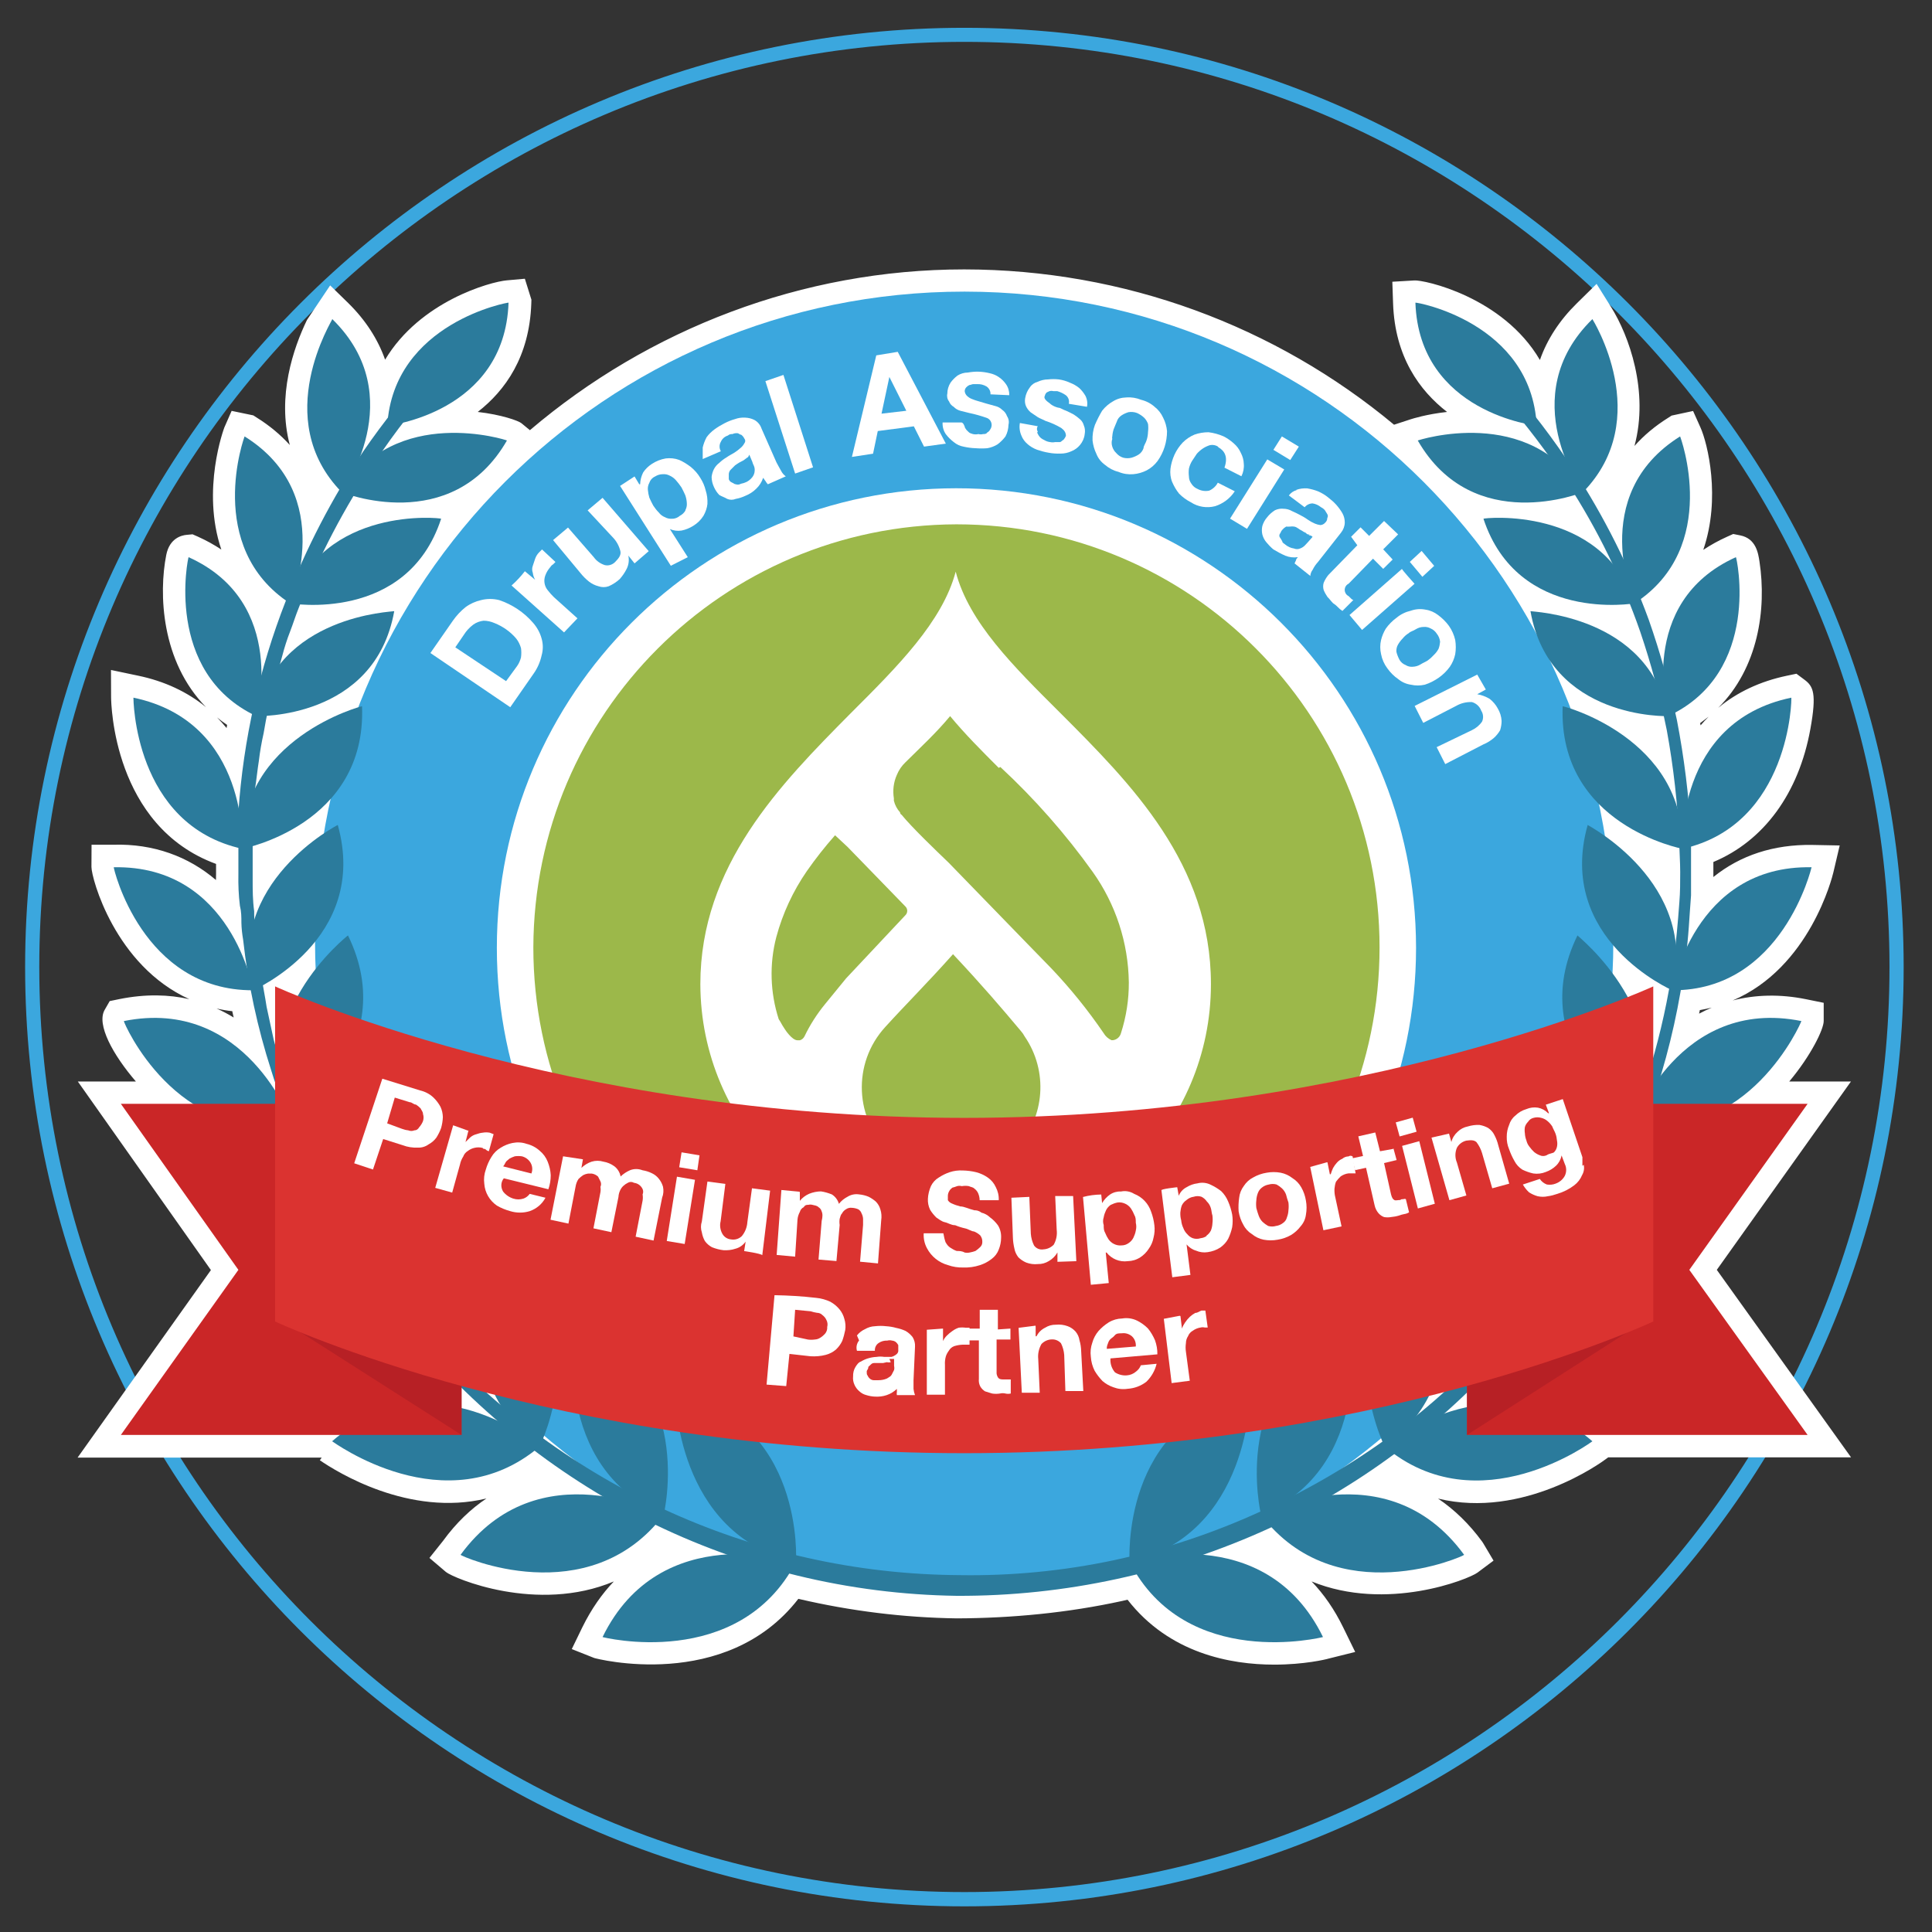 <?xml version="1.0" encoding="utf-8"?>
<!-- Generator: Adobe Illustrator 24.0.2, SVG Export Plug-In . SVG Version: 6.00 Build 0)  -->
<svg version="1.1" id="Layer_1" xmlns="http://www.w3.org/2000/svg" xmlns:xlink="http://www.w3.org/1999/xlink" x="0px" y="0px"
	 viewBox="0 0 180 180" style="enable-background:new 0 0 180 180;" xml:space="preserve">
<rect x="0" y="0" width="180" height="180" fill="#333333" stroke="none"/>
<style type="text/css">
	.st0{fill:url(#SVGID_1_);}
	.st1{fill:url(#SVGID_2_);}
	.st2{fill:url(#SVGID_3_);}
	.st3{fill:#FFFFFF;}
	.st4{fill:#FFFFFF;stroke:#FFFFFF;stroke-width:0.25;stroke-miterlimit:10;}
	.st5{enable-background:new    ;}
	.st6{fill:#33A6DC;}
	.st7{fill:#0D323C;}
	.st8{fill:none;}
	.st9{fill-rule:evenodd;clip-rule:evenodd;fill:#231F20;}
	.st10{fill:#FE3D2E;}
	.st11{fill:#105266;}
	.st12{fill:#074871;}
	.st13{fill:#084B6D;}
	.st14{fill:#B9AC59;}
	.st15{fill:#4284F4;}
	.st16{fill:#154AA1;}
	.st17{fill:#FFFFFF;stroke:#FFFFFF;stroke-width:0.1;stroke-miterlimit:10;}
	.st18{fill:url(#path12_1_);}
	.st19{fill:#9CB84A;}
	.st20{fill:#2B7B9C;}
	.st21{fill:#CA2627;}
	.st22{fill:#B72025;}
	.st23{fill:#DB3330;}
	.st24{fill:#BAB964;}
	.st25{fill:#185237;}
	.st26{fill:#98B061;}
	.st27{fill:#F3F8EA;}
	.st28{fill:#698442;}
	.st29{fill:#D9DA86;}
	.st30{fill:#3D3D3D;}
	.st31{fill:#29282C;}
	.st32{fill:#80C7A3;}
	.st33{fill:#3CB47D;}
	.st34{fill:#3F3E3E;}
	.st35{fill:#231F20;}
</style>
<g>
	<linearGradient id="SVGID_1_" gradientUnits="userSpaceOnUse" x1="2.816" y1="90.092" x2="176.881" y2="90.092">
		<stop  offset="0" style="stop-color:#3BA7DE"/>
		<stop  offset="0.52" style="stop-color:#3BA7DE"/>
		<stop  offset="1" style="stop-color:#3BA7DE"/>
	</linearGradient>
	<path class="st0" d="M89.85,177.12c-47.99,0-87.03-39.04-87.03-87.03S41.86,3.06,89.85,3.06s87.03,39.04,87.03,87.03
		S137.84,177.12,89.85,177.12z M89.85,3.42C42.06,3.42,3.18,42.3,3.18,90.09s38.88,86.67,86.67,86.67s86.67-38.88,86.67-86.67
		S137.64,3.42,89.85,3.42z"/>
	<linearGradient id="SVGID_2_" gradientUnits="userSpaceOnUse" x1="2.335" y1="90.092" x2="177.362" y2="90.092">
		<stop  offset="0" style="stop-color:#3BA7DE"/>
		<stop  offset="0.52" style="stop-color:#3BA7DE"/>
		<stop  offset="1" style="stop-color:#3BA7DE"/>
	</linearGradient>
	<path class="st1" d="M89.85,177.61c-48.26,0-87.51-39.26-87.51-87.51c0-48.26,39.26-87.51,87.51-87.51s87.51,39.26,87.51,87.51
		C177.36,138.35,138.1,177.61,89.85,177.61z M89.85,3.9C42.32,3.9,3.66,42.57,3.66,90.09c0,47.53,38.66,86.19,86.19,86.19
		s86.19-38.67,86.19-86.19C176.04,42.57,137.37,3.9,89.85,3.9z"/>
</g>
<g>
	<g>
		<path class="st3" d="M161.33,102.84c4.39-2.82,6.51-7.64,6.51-7.71c-6.58-1.32-10.76,2.05-13.12,5.13
			c0.79-2.64,1.43-5.33,1.89-8.05c9.6-0.54,12.18-11.41,12.18-11.41c-6.66-0.13-10,4.08-11.61,7.43c0.18-1.6,0.25-3.2,0.38-4.8
			c0-0.95,0-1.91,0-2.85c0-0.58,0-1.16,0-1.74c9.24-2.68,9.4-13.87,9.33-13.84c-6.3,1.32-8.7,5.83-9.6,9.39
			c-0.24-2.45-0.59-4.89-1.06-7.31c-0.05-0.24-0.12-0.47-0.18-0.71c7.98-4.31,5.72-14.53,5.68-14.46c-5.26,2.37-6.6,6.75-6.77,10.14
			c-0.41-1.45-0.86-2.88-1.35-4.3c-0.24-0.66-0.51-1.3-0.77-1.94c7.33-5.36,3.69-15.19,3.69-15.13c-5.16,3.23-5.7,8.05-5.28,11.47
			c-1.06-2.25-2.23-4.44-3.53-6.56c6.3-6.83,0.64-15.85,0.64-15.85c-4.59,4.5-3.81,9.64-2.56,12.89c-0.87-1.27-1.77-2.51-2.72-3.73
			c-1.03-8.95-11.21-10.77-11.21-10.69c0.29,8.22,7.3,10.61,10.13,11.25c0.75,0.95,1.48,1.91,2.19,2.89
			c-5.24-3.56-12.1-1.3-12.1-1.3c4.35,7.55,12.24,5.82,14.65,5.08c1.29,2.09,2.46,4.24,3.51,6.46c-4.31-5.11-12.04-4.31-12.04-4.24
			c2.83,8.61,11.59,8.17,13.64,7.94c0.33,0.83,0.67,1.66,0.96,2.51c0.5,1.49,0.96,3,1.37,4.52c-3.42-6.06-11.52-6.31-11.58-6.36
			c0.15,0.84,0.38,1.59,0.65,2.29c-10.16-19.06-30.22-32.04-53.32-32.06c-0.03,0-0.05,0-0.08,0c-25.73,0-47.69,16.07-56.43,38.72
			c-1.4,0.42-7.17,2.5-9.67,7.67c0-0.02,0-0.04,0.01-0.06c0.14-0.87,0.22-1.75,0.36-2.62c0.1-0.86,0.25-1.71,0.44-2.55
			c0.09-0.53,0.2-1.09,0.31-1.64c2.73-0.18,10.39-1.44,11.88-9.75c-0.06,0.05-6.91,0.27-10.68,5c0.08-0.28,0.16-0.55,0.24-0.84
			c0.19-0.77,0.44-1.53,0.73-2.27c0.28-0.73,0.5-1.45,0.8-2.19c0.04-0.11,0.09-0.21,0.14-0.32c2.7,0.2,10.51,0.05,13.14-7.99
			c0-0.06-6.6-0.76-11.02,3.21c0.88-1.82,1.82-3.6,2.85-5.34c2.76,0.78,10.15,2.03,14.3-5.18c0.06,0-6.43-2.09-11.61,1.02
			c0.62-0.91,1.27-1.8,1.94-2.68c2.99-0.73,9.55-3.24,9.83-11.18c0.14-0.08-10.12,1.75-11.21,10.71c-0.8,1.03-1.6,2.07-2.34,3.15
			c-0.1,0.15-0.19,0.3-0.29,0.45c1.22-3.25,1.95-8.33-2.6-12.78c0.08,0-5.67,9.05,0.67,15.88c-1.35,2.3-2.56,4.67-3.64,7.11
			c0.55-3.43,0.26-8.63-5.2-12.04c0-0.06-3.65,9.94,3.86,15.27c-0.01,0.02-0.02,0.04-0.02,0.06c-0.88,2.26-1.64,4.56-2.27,6.89
			c0.02-3.46-1.06-8.4-6.78-10.98c-0.03-0.08-2.27,10.36,5.92,14.59c-0.61,2.9-1.03,5.83-1.25,8.79c-0.73-3.66-2.97-8.87-9.81-10.3
			c0-0.03,0.02,11.54,9.78,13.97c0,0.38,0,0.74,0,1.07c0,0.44,0,0.95,0,1.45c-0.02,0.98,0.03,1.96,0.14,2.93
			c0.14,0.55,0.14,1.06,0.14,1.58c0.01,0.53,0.06,1.06,0.16,1.58c0.09,0.84,0.21,1.68,0.34,2.51c-1.17-3.36-4.39-9.45-12.39-9.29
			c-0.06,0,2.6,11.34,12.76,11.45c0.48,2.54,1.1,5.06,1.9,7.52c0.11,0.36,0.24,0.72,0.36,1.08v0.76c-2.1-3.31-6.5-8-14.08-6.48
			c-0.04,0.07,2.05,4.89,6.46,7.71h-6.74l10.94,15.47L11.26,133.7h20.4c-0.24,0.19-0.48,0.38-0.72,0.58
			c0.02-0.02,10.23,7.58,18.87,0.87c2.03,1.53,4.15,2.95,6.34,4.26c-3.98-0.57-9.28,0.03-13.24,5.46
			c-0.06,0.08,11.07,5.09,18.16-2.81c2.17,1.04,4.38,1.97,6.64,2.77c-3.94,0.25-8.74,1.89-11.57,7.7c-0.08,0,11.73,2.94,17.37-5.93
			c5.1,1.31,10.35,2.03,15.65,2.1c5.03,0.02,10.04-0.51,14.95-1.58c0.61-0.13,1.22-0.3,1.83-0.45c5.59,8.78,17.33,5.86,17.33,5.86
			c-2.74-5.61-7.32-7.33-11.17-7.67c2.1-0.73,4.18-1.54,6.21-2.47c0.06-0.03,0.12-0.06,0.18-0.09c7.08,7.55,17.98,2.64,17.93,2.57
			c-3.65-5-8.43-5.9-12.27-5.57c1.99-1.17,3.91-2.45,5.76-3.82c8.58,6.17,18.46-1.19,18.46-1.19c-0.24-0.21-0.48-0.4-0.72-0.58
			h20.78l-11.02-15.39l11.02-15.47H161.33z M156.47,79.02c0.02,0.7,0.06,1.43,0.06,2.16c0,0.95,0,1.91-0.08,2.85
			c-0.09,1.27-0.21,2.54-0.36,3.83c-0.59-5.01-4.35-8.39-6.57-9.97c-0.16-1-0.35-1.99-0.56-2.98
			C151.79,77.76,155.47,78.78,156.47,79.02z M151.65,92.9c-0.44-0.81-0.93-1.55-1.41-2.21c0.04-0.87,0.06-1.75,0.07-2.63
			c1.98,2.33,4.36,3.65,5.18,4.06c-0.38,2.11-0.87,4.19-1.45,6.25V91.9C154.04,91.9,153.2,92.28,151.65,92.9z M46.11,129.95
			c0.14,0.28,0.29,0.55,0.45,0.82c-0.38-0.32-0.74-0.66-1.11-0.99C45.66,129.84,45.89,129.89,46.11,129.95z M50.71,133.77
			c0.74,0.63,1.5,1.24,2.27,1.84c-0.79-0.53-1.57-1.08-2.34-1.64C50.65,133.9,50.68,133.83,50.71,133.77z M128.67,134.01
			c0.04,0.09,0.07,0.17,0.1,0.25c-0.89,0.63-1.79,1.24-2.7,1.83C126.96,135.42,127.82,134.72,128.67,134.01z M133.14,130.05
			c0.44-0.11,0.87-0.22,1.3-0.33c-0.76,0.68-1.53,1.35-2.32,1.99C132.51,131.17,132.85,130.62,133.14,130.05z M154.98,66.72
			c0.09,0.42,0.21,0.84,0.3,1.26c0.44,2.39,0.75,4.81,0.96,7.23c-1.79-5.95-7.82-8.5-9.91-9.19c-0.57-1.5-1.19-2.97-1.88-4.41
			C147.6,66.18,153.36,66.67,154.98,66.72z M30.83,74.38c-0.24,1.08-0.46,2.17-0.64,3.27c-1.86,1.24-5.22,3.97-6.5,8.08
			c-0.02-0.27-0.03-0.55-0.03-0.84c-0.14-1.02-0.14-1.97-0.14-2.92c0-0.5,0-1.01,0-1.45c0-0.44,0-0.87,0-1.39c0-0.1,0-0.19,0-0.29
			C25.11,78.38,28.4,77.13,30.83,74.38z M25.49,96.85l-0.66-3.06c-0.09-0.63-0.22-1.31-0.34-1.99c1.15-0.64,3.19-1.97,4.87-4.06
			c0,0.85,0.03,1.69,0.06,2.53c-0.57,0.73-1.15,1.58-1.67,2.52c-1.38-0.56-2.11-0.89-2.11-0.89v5.46L25.49,96.85z M43,131.2v-1.9
			c1.08,1.06,2.21,2.08,3.36,3.07C45.38,131.92,44.24,131.49,43,131.2z M136.68,129.75v1.36c-0.75,0.16-1.46,0.36-2.13,0.6
			C135.27,131.07,135.98,130.42,136.68,129.75z"/>
		<path class="st3" d="M118.72,155.09c-4.09,0-9.78-1.05-13.67-6.05c-0.17,0.04-0.34,0.08-0.51,0.12c-5.04,1.1-10.23,1.6-15.4,1.62
			c-4.93-0.07-9.88-0.68-14.76-1.82c-6.76,8.73-18.9,5.56-19.02,5.51l-2.09-0.83l0.98-2.02c0.85-1.73,1.85-3.14,2.94-4.28
			c-7.16,3.01-14.97-0.32-15.64-0.88l-1.54-1.31l1.26-1.58c1.25-1.72,2.63-3.01,4.05-3.96c-7.21,1.74-13.96-2.49-15.52-3.56
			l0.17-0.25H7.23l12.42-17.47L7.25,100.76h5.41c-2.14-2.49-3.69-5.31-2.91-6.67l0.47-0.82l0.92-0.19c2.45-0.49,4.61-0.42,6.5,0.01
			c-6.92-3.13-9.12-11.26-9.12-12.32l0.01-2.07l2.07,0c3.68-0.1,6.94,1.08,9.52,3.29c0-0.19,0-0.37,0.01-0.56l0-0.94
			c-9.6-3.52-9.77-14.99-9.78-15.5l-0.01-2.57l2.52,0.53c2.46,0.51,4.59,1.51,6.34,2.94c-4.2-4.27-4.42-10.6-3.71-14.19
			c0.31-1.57,1.44-1.83,1.91-1.87l0.54-0.05l0.5,0.22c0.78,0.35,1.5,0.75,2.18,1.2c-1.89-5.57,0.25-11.29,0.28-11.37l0.68-1.55
			l2.02,0.42l0.31,0.2c1.19,0.74,2.22,1.6,3.09,2.56c-1.21-4.56,0.34-9.04,1.6-11.65l2.16-3.22l1.68,1.64
			c1.61,1.58,2.76,3.36,3.44,5.28c3.26-5.45,9.82-7.26,11.34-7.39l1.68-0.15l0.61,1.95l-0.01,0.35c-0.17,4.96-2.42,8.11-4.99,10.11
			c2.2,0.25,3.79,0.82,4.07,1.05l0.79,0.65C60.45,30.65,74.76,25.1,89.83,25.1c14.93,0.01,29.01,5.28,40.05,14.47l1.56-0.51
			c0.13-0.04,1.45-0.47,3.38-0.68c-2.57-1.99-4.86-5.15-5.03-10.1l-0.07-2.03l2.04-0.12c0.87-0.08,8.26,1.51,11.71,7.41
			c0.67-1.92,1.83-3.7,3.44-5.28l1.84-1.81l1.37,2.19c1.64,2.62,3.53,7.83,2.16,12.91c0.88-0.99,1.93-1.87,3.15-2.63l0.31-0.2
			l2-0.43l0.69,1.54c0.66,1.47,1.92,6.56,0.26,11.4c0.68-0.45,1.41-0.86,2.19-1.21l0.6-0.27l0.65,0.13c1.47,0.29,1.68,1.65,1.8,2.46
			c0.67,4.42-0.12,9.89-3.85,13.61c1.76-1.46,3.91-2.47,6.38-2.99l0.91-0.19l0.75,0.56c0.82,0.61,1.15,1.26,0.55,4.58
			c-1.08,6-4.34,10.44-9.04,12.4v1.4c2.52-2.03,5.62-3.04,9.19-2.99l2.58,0.05l-0.59,2.51c-0.1,0.42-2.19,8.87-9.38,11.93
			c2.14-0.55,4.43-0.6,6.81-0.12l1.67,0.34v1.7c0,0.76-1.18,3.21-3.21,5.63h5.75l-12.5,17.55l12.51,17.47h-22.63l-0.23,0.17
			c-0.37,0.28-7.67,5.6-15.62,3.67c1.53,1.03,2.91,2.37,4.11,4.01l0.11,0.17l0.95,1.6l-1.5,1.12c-0.82,0.61-8.45,3.68-15.45,0.82
			c1.15,1.2,2.13,2.62,2.93,4.26l1.13,2.31l-2.49,0.62C123.55,154.6,121.51,155.09,118.72,155.09z M108.46,146.63
			c3.23,3.97,8.17,4.45,11.32,4.27c-1.92-2.35-4.56-3.68-7.88-3.97L108.46,146.63z M59.61,150.91c3.1,0.16,7.98-0.31,11.24-4.19
			l-3,0.19C64.35,147.13,61.6,148.47,59.61,150.91z M72.56,144.2l1.46,0.37c5,1.28,10.11,1.97,15.16,2.04
			c4.82,0,9.72-0.49,14.47-1.53c0.38-0.08,0.76-0.18,1.13-0.27l2.09-0.51l0.09,0.13l4.43-1.53c2.17-0.75,4.14-1.54,6.02-2.4
			l1.38-0.67l0.14,0.12l4.14-2.44c0.9-0.53,1.81-1.1,2.7-1.69l-0.96-1.39c0.86-0.64,1.69-1.32,2.51-2l2.18-1.83l0.31,0.75l0.61-0.84
			c0.32-0.44,0.6-0.9,0.85-1.38l0.43-0.84l4.76-1.22l2.28-2.21v1.62l3.44-0.89l-3.44,3.08v4.15l-1.66,0.35
			c-0.61,0.13-1.24,0.3-1.87,0.52l-2.75,0.97c4.58,2.39,9.4,0.81,12.2-0.59l-3.14-2.43h22.81l-9.53-13.31l9.54-13.39h-8.08
			l-0.15,1.35l-0.16-1.35h-1.65l-2.39,8.47v-6.13l-2.49,3.24l2.49-8.3v-7.18l-1.25,0.5l-0.88-1.63c-0.36-0.66-0.78-1.32-1.26-1.97
			l-0.44-0.6l0.04-0.74c0.04-0.84,0.06-1.69,0.06-2.54l0.03-5.6l3.63,4.26c0.72,0.85,1.5,1.54,2.22,2.09l-0.08-0.69
			c-0.49-4.23-3.79-7.15-5.71-8.52l-0.71-0.5l-0.14-0.86c-0.16-0.97-0.34-1.93-0.54-2.88l-1.48-6.93l4.99,5.03
			c1.22,1.23,2.66,2.07,3.88,2.63l-0.08-0.27c-1.58-5.26-7.42-7.43-8.58-7.81l-0.94-0.31l-0.35-0.92c-0.59-1.53-1.18-2.93-1.81-4.26
			l3.59-2.08c1.63,2.36,4.17,3.4,6.19,3.86c-2.01-3.52-6.15-4.71-8.65-5.11l-2.29,1.04c-10.17-19.08-29.9-30.94-51.49-30.96
			c-24.04,0-45.94,15.03-54.57,37.39l-0.37,0.95l-0.53,0.16l-1.58,7.08c-0.23,1.04-0.44,2.09-0.62,3.15l-0.15,0.89l-0.75,0.5
			c-1.65,1.1-4.58,3.48-5.67,6.97l-0.77,2.47c0.01,0.08,0.02,0.16,0.03,0.23c0.88-0.63,1.89-1.5,2.79-2.61l3.69-4.61l0.01,5.91
			c0,0.82,0.03,1.63,0.06,2.45l0.03,0.77l-0.47,0.6c-0.57,0.74-1.08,1.49-1.49,2.24l-0.89,1.62l-0.97-0.39v17.48l-1.87-6.69
			l-1.96-3.09c-1.69-2.66-4.53-5.56-8.94-5.79c0.95,1.36,2.37,2.98,4.2,4.15l6,3.83h-9.84l9.47,13.39l-9.46,13.31h22.45l-3.11,2.41
			c2.84,1.39,7.5,2.87,11.91,0.72l-1.06-0.49c-0.97-0.45-1.97-0.8-2.96-1.03l-1.6-0.38v-4.32l-3.32-2.96l3.32,0.87v-2.1l2.92,2.87
			l3.7,0.96l0.43,0.86c0.11,0.23,0.24,0.46,0.37,0.69l1.02,1.73l0.44-1.16l2.25,1.91c0.72,0.61,1.45,1.2,2.19,1.77l-0.86,1.21
			c1.26,0.87,2.54,1.69,3.83,2.46l3.29,1.95l0.06-0.07l1.41,0.68c2.13,1.02,4.29,1.93,6.43,2.69l4.08,1.45L72.56,144.2z
			 M46.58,143.91c2.97,0.71,7.87,1.15,11.75-2.09l-2.47-0.35C52.17,140.94,49.06,141.76,46.58,143.91z M122.08,142.62
			c3.66,2.35,7.95,1.93,10.66,1.29c-2.29-1.97-5.1-2.82-8.42-2.54l-0.79,0.07L122.08,142.62z M120.81,141.67
			c0.32,0.28,0.65,0.53,0.98,0.76l0.65-0.9L120.81,141.67z M154.69,103.7l-0.32,1.14l1.5-0.96l-0.17-1.49L154.69,103.7z
			 M156.73,101.06l-0.27,2.43l3.74-2.4c1.87-1.2,3.26-2.81,4.2-4.16C161.45,97.09,158.88,98.47,156.73,101.06z M20.18,93.96
			c0.56,0.25,1.09,0.53,1.59,0.84c-0.04-0.19-0.09-0.39-0.13-0.59C21.14,94.16,20.65,94.07,20.18,93.96z M158.37,94.11
			c-0.02,0.11-0.04,0.22-0.07,0.33c0.39-0.21,0.78-0.39,1.18-0.56C159.12,93.96,158.75,94.04,158.37,94.11z M13.68,83.21
			c1.11,2.33,3.24,5.45,6.96,6.55c-0.34-0.81-0.76-1.62-1.27-2.4l-0.07,0.14l0.03-0.19C18.09,85.48,16.29,83.88,13.68,83.21z
			 M159.44,88.36l0.09,1.1c3.17-1.27,5.07-4.08,6.12-6.24C163.02,83.91,160.94,85.63,159.44,88.36z M33.71,67.98
			c-1.32,0.44-6.07,2.28-8.1,6.49l-0.82,1.7c1.38-0.61,3.11-1.6,4.49-3.17L33.71,67.98z M14.9,68.04c0.57,2.56,1.95,6.08,5.36,7.96
			l-0.06-0.3C19.47,72.03,17.69,69.46,14.9,68.04z M159.37,74.63l0.27,0.99c2.94-1.95,4.21-5.2,4.76-7.57
			C161.91,69.33,160.22,71.53,159.37,74.63z M20.22,66.84c0.31,0.32,0.61,0.65,0.89,0.99c0.02-0.1,0.04-0.2,0.05-0.29
			C20.83,67.32,20.52,67.08,20.22,66.84z M158.4,67.37c0.01,0.07,0.03,0.14,0.04,0.21c0.24-0.28,0.49-0.55,0.75-0.81
			C158.93,66.97,158.67,67.17,158.4,67.37z M33.65,59.61c-2.55,0.71-4.64,1.98-5.97,3.64l-0.85,1.07
			C29.11,63.82,32.02,62.6,33.65,59.61z M19.34,55.49c0.05,2.27,0.61,5.36,2.93,7.62l0-0.22C22.29,59.72,21.31,57.24,19.34,55.49z
			 M157.04,62.14l0.31,0.65c2.08-2.22,2.59-5.15,2.62-7.31C158.16,57.1,157.18,59.33,157.04,62.14z M37.73,50.47
			c-1.9,0.24-4.35,0.91-6.26,2.63l-1.29,1.16C32.54,54.1,35.68,53.3,37.73,50.47z M141.57,50.47c2,2.77,5.04,3.6,7.36,3.78
			l-0.28-0.33C146.68,51.57,143.76,50.74,141.57,50.47z M155.27,44.44c-1.67,1.95-2.33,4.44-1.96,7.45l0.07,0.55
			C155.41,49.87,155.54,46.71,155.27,44.44z M24.06,44.45c-0.27,2.27-0.13,5.42,1.87,7.97l0.01-0.03
			C26.45,49.17,25.82,46.51,24.06,44.45z M35.38,44.62c2.45,0.36,5.58,0.17,8.1-2.15c-1.96-0.15-4.55,0.02-6.8,1.37L35.38,44.62z
			 M135.84,42.47c2.54,2.32,5.69,2.49,8.02,2.17l-0.84-0.57C140.71,42.49,137.92,42.3,135.84,42.47z M147.9,33.73
			c-1.27,2.38-1.33,5.12-0.16,8.15l0.01,0.01C149.13,38.98,148.63,35.9,147.9,33.73z M31.45,33.8c-0.76,2.3-1.18,5.3,0.12,8.08
			l0.04-0.09C32.73,38.81,32.67,36.14,31.45,33.8z M134.49,31.17c1.1,3.15,3.67,4.79,5.95,5.65
			C139.24,33.77,136.57,32.07,134.49,31.17z M44.74,31.2c-2.07,0.91-4.68,2.6-5.9,5.6C41.07,35.95,43.63,34.32,44.74,31.2z"/>
	</g>
	<g>
		<g id="g3_00000085236913666435243010000007716532148058180744_">
			
				<linearGradient id="path12_1_" gradientUnits="userSpaceOnUse" x1="4807.599" y1="-4135.857" x2="5049.071" y2="-4135.857" gradientTransform="matrix(0.25 0 0 -0.25 -1181.19 -946.31)">
				<stop  offset="0" style="stop-color:#3BA7DE"/>
				<stop  offset="0.52" style="stop-color:#3BA7DE"/>
				<stop  offset="1" style="stop-color:#3BA7DE"/>
			</linearGradient>
			<path id="path12_00000064319455177260282010000002920516687950544777_" class="st18" d="M150.31,87.65
				c0,33.4-27.08,60.48-60.48,60.48c-33.4,0-60.48-27.08-60.48-60.48c0-33.4,27.08-60.48,60.48-60.48c0.03,0,0.05,0,0.08,0
				C123.29,27.2,150.33,54.27,150.31,87.65z"/>
		</g>
		<path class="st19" d="M89.04,129.53c-22.73-0.04-41.12-18.5-41.07-41.23c0.04-22.73,18.5-41.12,41.23-41.07
			c10.85,0.02,21.26,4.33,28.95,11.98c7.75,7.7,12.08,18.18,12.03,29.11C130.2,111.06,111.78,129.51,89.04,129.53z"/>
		<path class="st3" d="M89.11,48.85c21.77,0,39.42,17.65,39.42,39.42s-17.65,39.42-39.42,39.42s-39.42-17.65-39.42-39.42l0,0
			C49.76,66.53,67.37,48.92,89.11,48.85L89.11,48.85 M89.11,45.49c-23.65,0-42.82,19.17-42.82,42.82s19.17,42.82,42.82,42.82
			s42.82-19.17,42.82-42.82c-0.02-23.67-19.22-42.84-42.89-42.82c0,0,0,0,0,0H89.11z"/>
		<path class="st3" d="M89.04,115.45c-13.12-0.02-23.76-10.64-23.79-23.76c0-11.04,7.44-18.61,14-25.23
			c4.38-4.37,8.55-8.53,9.79-13.2c1.23,4.73,5.39,8.83,9.78,13.2c6.56,6.57,14,14.02,14,25.23c0,13.13-10.65,23.78-23.78,23.78l0,0"
			/>
		<path class="st19" d="M93.05,71.54c-1.58-1.58-3.15-3.15-4.53-4.82c-1.31,1.58-2.77,2.92-4.16,4.3c-0.35,0.33-0.62,0.73-0.8,1.17
			c-0.31,0.69-0.4,1.45-0.28,2.19v0.22c0.1,0.41,0.3,0.78,0.58,1.09c0,0,0,0.16,0.14,0.22c0.95,1.17,3.15,3.28,4.38,4.46l7.36,7.58
			l2.19,2.25c1.79,1.88,3.43,3.91,4.89,6.05l0,0c0.17,0.29,0.42,0.52,0.73,0.66h0.16c0.35-0.05,0.64-0.31,0.73-0.66l0,0
			c0.49-1.53,0.74-3.12,0.73-4.73c-0.05-3.69-1.22-7.27-3.36-10.28c-2.53-3.54-5.42-6.82-8.61-9.78L93.05,71.54z"/>
		<path class="st19" d="M95.1,96.04c-1.83-2.18-3.58-4.23-6.31-7.14c-2.33,2.62-4.45,4.73-6.31,6.78c-3.1,3.38-2.88,8.64,0.5,11.75
			c3.38,3.1,8.64,2.88,11.75-0.5c2.63-2.86,2.94-7.15,0.74-10.36C95.37,96.38,95.24,96.2,95.1,96.04z"/>
		<path class="st19" d="M84.36,85.26c0.22-0.22,0.22-0.58,0-0.8c0,0,0,0,0,0l-5.39-5.55l-1.17-1.09c-0.94,1.06-1.82,2.18-2.63,3.34
			c-1.29,1.87-2.25,3.94-2.84,6.13l0,0c-0.66,2.52-0.58,5.18,0.22,7.66l0.14,0.22c0.13,0.25,0.28,0.49,0.44,0.73l0,0
			c0,0,0.65,1.02,1.17,1.02h0.22c0.19-0.05,0.34-0.19,0.43-0.36c0.51-1.07,1.16-2.08,1.91-3l1.97-2.41l0,0L84.36,85.26z"/>
		<g id="g24_00000138574763638065202320000012834011816029599928_">
			<path id="path26_00000072987127393022209330000015999309322349234366_" class="st3" d="M42.2,57.82
				c0.33-0.47,0.72-0.89,1.17-1.25c0.43-0.32,0.93-0.54,1.45-0.66c0.55-0.14,1.13-0.14,1.69,0c1.22,0.41,2.31,1.14,3.15,2.11
				c0.37,0.42,0.65,0.92,0.8,1.47c0.15,0.52,0.15,1.06,0,1.58c-0.13,0.6-0.38,1.17-0.73,1.67l-2.19,3.15l-7.44-5.05L42.2,57.82z
				 M48.18,62.05c0.17-0.24,0.29-0.52,0.36-0.8c0.04-0.29,0.04-0.58,0-0.87c-0.09-0.32-0.24-0.62-0.44-0.88
				c-0.55-0.65-1.25-1.14-2.03-1.45c-0.32-0.14-0.67-0.22-1.02-0.22c-0.34,0.04-0.67,0.16-0.95,0.36c-0.35,0.26-0.65,0.58-0.88,0.95
				l-0.8,1.17l4.73,3.15L48.18,62.05z"/>
			<path id="path28_00000016068165241265661840000001114839822000111255_" class="st3" d="M48.9,53.22l0.96,0.8l0,0
				c-0.12-0.2-0.19-0.42-0.22-0.65c-0.08-0.21-0.08-0.45,0-0.66l0.22-0.66c0.08-0.22,0.2-0.42,0.36-0.58l0.28-0.28l1.25,1.17
				l-0.22,0.22c-0.12,0.07-0.21,0.17-0.28,0.28c-0.19,0.22-0.34,0.47-0.44,0.74c-0.18,0.47-0.1,1,0.22,1.39
				c0.18,0.23,0.37,0.45,0.58,0.65l2.19,1.97l-1.25,1.31l-4.89-4.37C48.12,54.14,48.53,53.7,48.9,53.22z"/>
			<path id="path30_00000103234289484175637080000005989590864995117752_" class="st3" d="M59.12,52.49l-0.58-0.73l0,0
				c0.09,0.42,0.04,0.86-0.16,1.25c-0.17,0.34-0.39,0.66-0.65,0.95c-0.3,0.27-0.65,0.5-1.02,0.66c-0.31,0.11-0.64,0.11-0.95,0
				c-0.32-0.08-0.62-0.23-0.88-0.43c-0.3-0.24-0.57-0.51-0.8-0.8l-2.55-3.07l1.39-1.17l2.41,2.77c0.25,0.35,0.61,0.6,1.02,0.73
				c0.34,0.08,0.7-0.03,0.95-0.28c0.36-0.36,0.58-0.66,0.5-1.02c-0.12-0.49-0.37-0.95-0.73-1.31l-2.32-2.49l1.39-1.17l4.3,4.97
				L59.12,52.49z"/>
			<path id="path32_00000007395356716647985000000006462083845377008025_" class="st3" d="M59.12,44.39l0.44,0.73h0.08
				c0.01-0.38,0.11-0.76,0.28-1.1c0.21-0.32,0.48-0.58,0.8-0.79c0.39-0.26,0.84-0.44,1.31-0.52c0.42-0.05,0.85-0.01,1.25,0.14
				c0.39,0.17,0.75,0.4,1.09,0.66c0.35,0.29,0.65,0.63,0.88,1.02c0.23,0.36,0.4,0.75,0.5,1.17c0.13,0.4,0.18,0.82,0.16,1.25
				c-0.04,0.38-0.17,0.75-0.36,1.09c-0.24,0.39-0.57,0.71-0.96,0.95c-0.34,0.21-0.7,0.36-1.09,0.44c-0.37,0.06-0.75,0.01-1.09-0.14
				l0,0l1.67,2.62l-1.58,0.8l-4.73-7.44L59.12,44.39z M63.85,47.54c0.11-0.2,0.16-0.43,0.14-0.66c-0.01-0.25-0.06-0.49-0.14-0.73
				c-0.11-0.25-0.23-0.5-0.36-0.74c-0.15-0.23-0.32-0.44-0.5-0.65c-0.16-0.19-0.36-0.34-0.58-0.44c-0.2-0.11-0.43-0.16-0.66-0.14
				c-0.26,0-0.51,0.08-0.73,0.22c-0.25,0.11-0.44,0.33-0.52,0.58c-0.11,0.2-0.16,0.42-0.14,0.65c0.02,0.25,0.07,0.5,0.14,0.74
				c0.11,0.25,0.23,0.49,0.36,0.73c0.15,0.23,0.32,0.45,0.52,0.65c0.15,0.2,0.35,0.35,0.58,0.44c0.2,0.11,0.42,0.16,0.65,0.14
				c0.27,0.01,0.54-0.1,0.74-0.28c0.22-0.11,0.4-0.29,0.52-0.5H63.85z"/>
			<path id="path34_00000070084292270519764260000008249612098974726585_" class="st3" d="M65.47,41.69
				c0.08-0.33,0.2-0.65,0.36-0.95c0.2-0.28,0.45-0.52,0.73-0.73c0.3-0.22,0.62-0.41,0.95-0.58c0.31-0.16,0.63-0.29,0.96-0.38
				c0.3-0.11,0.62-0.16,0.95-0.14c0.3,0.01,0.6,0.08,0.87,0.22c0.31,0.17,0.55,0.46,0.66,0.8l1.39,3.15c0.14,0.28,0.28,0.5,0.44,0.8
				c0.1,0.2,0.25,0.37,0.43,0.5l-1.67,0.74c-0.09-0.09-0.16-0.19-0.22-0.3c-0.08-0.08-0.14-0.22-0.22-0.3
				c-0.13,0.39-0.35,0.74-0.65,1.02c-0.29,0.29-0.64,0.51-1.02,0.66c-0.28,0.13-0.58,0.23-0.88,0.28c-0.26,0.11-0.55,0.11-0.8,0
				c-0.22-0.14-0.5-0.22-0.73-0.36c-0.21-0.21-0.38-0.47-0.5-0.74c-0.14-0.3-0.22-0.62-0.22-0.95c0.03-0.25,0.1-0.5,0.22-0.73
				c0.12-0.23,0.3-0.43,0.5-0.58c0.2-0.19,0.42-0.36,0.66-0.5c0.22-0.16,0.5-0.3,0.73-0.44c0.21-0.13,0.4-0.28,0.58-0.44
				c0.15-0.12,0.27-0.27,0.36-0.44c0.11-0.13,0.11-0.31,0-0.44c-0.07-0.14-0.17-0.27-0.3-0.36c-0.14,0-0.22-0.14-0.36-0.14
				c-0.15-0.01-0.3,0.01-0.44,0.08c-0.14,0-0.28,0-0.44,0.14c-0.29,0.09-0.53,0.3-0.65,0.58c-0.16,0.27-0.16,0.61,0,0.88l-1.69,0.73
				c0-0.36,0-0.73,0-1.02L65.47,41.69z M69.7,42.58c0,0-0.22,0.14-0.28,0.2c-0.06,0.06-0.22,0.16-0.36,0.22
				c-0.13,0.06-0.26,0.14-0.38,0.22c-0.14,0.08-0.26,0.18-0.36,0.3l-0.28,0.28c-0.08,0.1-0.13,0.23-0.14,0.36c0,0.16,0,0.3,0,0.44
				c0,0.14,0.14,0.3,0.3,0.36c0.16,0.06,0.22,0.16,0.36,0.16c0.12,0.04,0.25,0.04,0.36,0c0.14-0.08,0.3-0.08,0.44-0.14
				c0.29-0.09,0.54-0.28,0.73-0.52c0.13-0.17,0.21-0.37,0.22-0.58c0.02-0.17-0.01-0.35-0.08-0.5c-0.06-0.11-0.11-0.24-0.14-0.36
				l-0.28-0.66C69.78,42.44,69.74,42.51,69.7,42.58L69.7,42.58z"/>
			<path id="path36_00000160898525237565006920000017800734148914742408_" class="st3" d="M72.99,34.93l2.76,8.61l-1.67,0.58
				l-2.77-8.61L72.99,34.93z"/>
			<path id="path38_00000118379660503803772070000000844626876417344699_" class="st3" d="M83.64,32.78l4.48,8.55l-2.03,0.28
				l-0.95-1.89l-3.36,0.44l-0.44,2.11l-1.97,0.3l2.27-9.46L83.64,32.78z M84.44,38.27l-1.58-3.15l0,0l-0.73,3.42L84.44,38.27z"/>
			<path id="path40_00000013886944509822521600000008142938656151057853_" class="st3" d="M89.91,39.86
				c0.08,0.14,0.18,0.26,0.3,0.36c0.14,0.16,0.28,0.16,0.43,0.22c0.17,0.04,0.35,0.04,0.52,0c0.14,0.04,0.29,0.04,0.43,0
				c0.16,0,0.3,0,0.38-0.14c0.12-0.06,0.22-0.16,0.28-0.28c0.23-0.31,0.17-0.76-0.14-0.99c-0.07-0.05-0.14-0.09-0.22-0.11
				c-0.52-0.18-1.04-0.33-1.58-0.44l-0.8-0.2c-0.25-0.06-0.48-0.19-0.66-0.38c-0.2-0.11-0.35-0.29-0.43-0.5
				c-0.16-0.2-0.22-0.47-0.16-0.73c0-0.36,0.11-0.72,0.3-1.02c0.18-0.25,0.4-0.47,0.65-0.66c0.29-0.18,0.62-0.28,0.96-0.28
				c0.33-0.06,0.67-0.09,1.01-0.08c0.35,0.01,0.69,0.06,1.02,0.14c0.32,0.07,0.62,0.19,0.88,0.38c0.25,0.17,0.47,0.39,0.65,0.65
				c0.21,0.3,0.31,0.66,0.3,1.02l-1.75-0.08c0.02-0.29-0.12-0.56-0.36-0.73c-0.27-0.16-0.57-0.24-0.88-0.22h-0.36
				c-0.14,0-0.22,0.08-0.36,0.08c-0.11,0.05-0.22,0.13-0.3,0.22c-0.09,0.1-0.14,0.23-0.14,0.36c0.02,0.17,0.1,0.33,0.22,0.44
				c0.13,0.12,0.28,0.22,0.44,0.28c0.21,0.09,0.43,0.16,0.65,0.22l0.74,0.22l0.8,0.22c0.25,0.06,0.47,0.18,0.65,0.36
				c0.21,0.14,0.36,0.35,0.44,0.58c0.16,0.24,0.21,0.53,0.14,0.8c-0.01,0.38-0.1,0.75-0.28,1.09c-0.21,0.28-0.46,0.53-0.74,0.74
				c-0.29,0.18-0.61,0.3-0.95,0.36c-0.36,0.03-0.73,0.03-1.09,0c-0.37-0.01-0.74-0.06-1.1-0.14c-0.35-0.06-0.68-0.21-0.95-0.44
				c-0.27-0.21-0.52-0.45-0.73-0.73c-0.22-0.32-0.32-0.7-0.3-1.09h1.77c0.2,0.08,0.2,0.22,0.28,0.36L89.91,39.86z"/>
			<path id="path42_00000083081460671841056110000008195183180753149321_" class="st3" d="M96.63,40.31
				c0.07,0.16,0.16,0.31,0.28,0.44c0.13,0.12,0.28,0.21,0.44,0.28c0.15,0.09,0.33,0.14,0.5,0.16c0.15,0.03,0.3,0.03,0.44,0
				c0.14,0,0.3,0,0.44,0s0.22-0.16,0.36-0.22c0.09-0.11,0.17-0.23,0.22-0.36c0-0.3-0.14-0.52-0.44-0.74
				c-0.46-0.27-0.94-0.49-1.45-0.65c-0.3-0.16-0.52-0.22-0.74-0.36l-0.65-0.44c-0.19-0.16-0.34-0.36-0.44-0.58
				c-0.1-0.23-0.12-0.48-0.08-0.73c0.06-0.37,0.21-0.73,0.44-1.02c0.17-0.26,0.43-0.44,0.73-0.52c0.3-0.14,0.63-0.22,0.96-0.22
				c0.34-0.04,0.67-0.04,1.01,0c0.35,0.05,0.7,0.15,1.02,0.3c0.32,0.12,0.62,0.29,0.88,0.5c0.23,0.21,0.42,0.46,0.58,0.73
				c0.16,0.32,0.21,0.68,0.14,1.02l-1.69-0.28c0.07-0.3-0.04-0.61-0.28-0.8c-0.24-0.17-0.52-0.3-0.8-0.38c-0.14,0-0.22,0-0.36,0
				c-0.12-0.03-0.24-0.03-0.36,0c-0.14,0.08-0.22,0.08-0.3,0.16c-0.07,0.08-0.12,0.18-0.14,0.28c-0.08,0.16,0,0.3,0.14,0.44
				c0.14,0.14,0.3,0.22,0.44,0.36c0.2,0.14,0.42,0.24,0.66,0.3c0.22,0,0.5,0.22,0.73,0.28c0.25,0.11,0.49,0.23,0.73,0.36
				c0.2,0.13,0.4,0.28,0.58,0.44c0.18,0.15,0.3,0.36,0.36,0.58c0.11,0.25,0.13,0.53,0.08,0.8c-0.04,0.38-0.2,0.73-0.44,1.02
				c-0.22,0.26-0.49,0.46-0.8,0.58c-0.32,0.15-0.66,0.22-1.01,0.22c-0.37,0.01-0.74-0.01-1.1-0.08c-0.37-0.06-0.73-0.16-1.09-0.28
				c-0.32-0.12-0.62-0.29-0.88-0.52c-0.26-0.22-0.46-0.49-0.58-0.8c-0.16-0.37-0.21-0.77-0.14-1.17l1.67,0.3
				c-0.11,0.15-0.11,0.35,0,0.5L96.63,40.31z"/>
			<path id="path44_00000124138349267148273700000011641630833642793872_" class="st3" d="M102.68,38.27
				c0.28-0.36,0.63-0.66,1.02-0.88c0.37-0.23,0.79-0.35,1.23-0.36c0.47-0.04,0.95,0.04,1.39,0.22c0.46,0.11,0.89,0.33,1.25,0.65
				c0.35,0.27,0.62,0.62,0.8,1.02c0.2,0.39,0.32,0.81,0.36,1.25c0,0.99-0.3,1.97-0.88,2.78c-0.27,0.36-0.61,0.66-1.01,0.87
				c-0.39,0.2-0.81,0.32-1.25,0.36c-0.47,0.04-0.95-0.03-1.39-0.22c-0.46-0.11-0.89-0.34-1.25-0.65c-0.36-0.26-0.64-0.61-0.8-1.02
				c-0.19-0.39-0.31-0.81-0.36-1.25c-0.02-0.49,0.05-0.99,0.22-1.45C102.21,39.13,102.43,38.69,102.68,38.27z M103.63,40.89
				c-0.08,0.23-0.08,0.49,0,0.73c0.07,0.22,0.19,0.42,0.36,0.58c0.17,0.2,0.39,0.36,0.65,0.44c0.26,0.07,0.54,0.07,0.8,0
				c0.23-0.07,0.46-0.17,0.66-0.3c0.21-0.14,0.36-0.35,0.44-0.58c0-0.22,0.22-0.5,0.28-0.73c0.09-0.26,0.13-0.53,0.14-0.8
				c0.03-0.24,0.03-0.48,0-0.73c-0.08-0.22-0.2-0.42-0.36-0.58c-0.19-0.18-0.42-0.33-0.66-0.44c-0.26-0.1-0.53-0.12-0.8-0.08
				c-0.23,0.07-0.45,0.17-0.65,0.3c-0.21,0.14-0.37,0.34-0.44,0.58c-0.08,0.22-0.22,0.5-0.3,0.73c-0.08,0.26-0.12,0.53-0.14,0.8
				L103.63,40.89z"/>
			<path id="path46_00000053524637150284873740000009658536018503377032_" class="st3" d="M113.48,41.61
				c-0.22-0.14-0.48-0.19-0.74-0.14c-0.23,0.07-0.45,0.17-0.65,0.3c-0.21,0.14-0.41,0.31-0.58,0.5l-0.44,0.66
				c-0.14,0.22-0.24,0.47-0.3,0.73c-0.03,0.24-0.03,0.48,0,0.73c0,0.24,0.08,0.47,0.22,0.66c0.14,0.23,0.34,0.4,0.58,0.5
				c0.33,0.18,0.72,0.24,1.09,0.16c0.34-0.15,0.63-0.41,0.8-0.74l1.58,0.8c-0.43,0.66-1.08,1.15-1.83,1.39
				c-0.77,0.2-1.59,0.07-2.25-0.36c-0.41-0.21-0.78-0.48-1.1-0.8c-0.27-0.33-0.48-0.7-0.65-1.09c-0.16-0.39-0.21-0.82-0.16-1.25
				c0.06-0.45,0.19-0.89,0.38-1.31c0.19-0.41,0.45-0.79,0.76-1.12c0.32-0.32,0.69-0.57,1.1-0.74c0.42-0.15,0.86-0.22,1.31-0.22
				c0.48,0.06,0.95,0.19,1.39,0.38c0.34,0.17,0.66,0.39,0.95,0.65c0.28,0.24,0.51,0.54,0.66,0.88c0.17,0.32,0.27,0.67,0.28,1.02
				c0.04,0.4-0.04,0.81-0.22,1.17l-1.58-0.8c0.36-1.02,0-1.58-0.58-1.91L113.48,41.61z"/>
			<path id="path48_00000051350510875548466410000017745382003832493225_" class="st3" d="M119.65,43.74l-3.47,5.53l-1.58-0.95
				l3.47-5.52L119.65,43.74z M118.64,41.91l0.79-1.25l1.58,0.95l-0.8,1.25L118.64,41.91z"/>
			<path id="path50_00000090260788646632483070000007855324338286872982_" class="st3" d="M120.77,45.64
				c0.33-0.12,0.68-0.16,1.02-0.14c0.35,0.06,0.69,0.15,1.02,0.28c0.34,0.15,0.66,0.34,0.95,0.58c0.26,0.2,0.51,0.42,0.73,0.66
				c0.22,0.25,0.42,0.52,0.58,0.8c0.15,0.27,0.22,0.56,0.22,0.87c-0.01,0.35-0.14,0.68-0.36,0.95l-2.13,2.71
				c-0.2,0.22-0.37,0.46-0.5,0.73c-0.13,0.17-0.21,0.37-0.22,0.58l-1.47-1.17c0.04-0.1,0.09-0.2,0.14-0.3
				c0-0.14,0.16-0.22,0.16-0.28c-0.39,0.06-0.8,0.01-1.17-0.14c-0.38-0.17-0.75-0.37-1.1-0.58c-0.24-0.2-0.45-0.42-0.65-0.66
				c-0.18-0.21-0.31-0.46-0.38-0.73c-0.06-0.26-0.06-0.54,0-0.8c0.09-0.3,0.24-0.57,0.44-0.8c0.2-0.26,0.45-0.48,0.73-0.66
				c0.25-0.12,0.53-0.17,0.8-0.14c0.28,0,0.56,0.08,0.8,0.22c0.25,0.11,0.5,0.23,0.74,0.36c0.25,0.13,0.5,0.27,0.73,0.44
				c0.2,0.14,0.42,0.26,0.65,0.36c0.16,0.07,0.34,0.12,0.52,0.14c0.17-0.01,0.33-0.09,0.44-0.22c0.13-0.11,0.2-0.27,0.2-0.44
				c0.07-0.11,0.07-0.25,0-0.36l-0.22-0.36c-0.1-0.12-0.22-0.21-0.36-0.28c-0.23-0.19-0.51-0.32-0.8-0.36
				c-0.28,0.01-0.55,0.14-0.73,0.36l-1.47-1.1c0.18-0.24,0.43-0.42,0.73-0.5L120.77,45.64z M122.01,49.8c-0.14,0-0.22,0-0.36-0.16
				c-0.13-0.05-0.25-0.12-0.36-0.2c-0.13-0.06-0.25-0.14-0.36-0.22c-0.11-0.08-0.23-0.14-0.36-0.16c-0.12-0.02-0.25-0.02-0.38,0
				c-0.12,0.01-0.24,0.01-0.36,0c-0.14,0.08-0.26,0.18-0.36,0.3c-0.14,0.14-0.14,0.28-0.22,0.36c-0.08,0.11-0.08,0.25,0,0.36
				c0.08,0.12,0.16,0.24,0.22,0.36c0,0.16,0.22,0.22,0.28,0.3c0.23,0.19,0.51,0.32,0.8,0.36c0.19,0.08,0.4,0.08,0.58,0
				c0.17-0.06,0.32-0.16,0.44-0.28l0.28-0.3l0.44-0.5c-0.09-0.11-0.23-0.16-0.36-0.14L122.01,49.8z"/>
			<path id="path52_00000038390584179056852600000003261542437508032191_" class="st3" d="M129.75,52.13L128.87,53l-0.95-0.95
				l-2.27,2.33c-0.32,0.15-0.46,0.54-0.3,0.86c0.06,0.13,0.17,0.24,0.3,0.3l0.22,0.22c0.06,0.07,0.13,0.12,0.22,0.14l-1.02,1.02
				c-0.16-0.1-0.3-0.22-0.43-0.36c-0.13-0.14-0.28-0.26-0.44-0.36c-0.22-0.22-0.36-0.44-0.52-0.58c-0.14-0.21-0.27-0.43-0.36-0.66
				c-0.06-0.21-0.06-0.44,0-0.65c0.11-0.27,0.26-0.52,0.44-0.74l2.7-2.77l-0.58-0.79l0.88-0.88l0.8,0.8l1.39-1.39l1.31,1.25
				l-1.39,1.39L129.75,52.13z"/>
			<path id="path54_00000123408607818028903350000011730125930549335177_" class="st3" d="M131.79,54.39l-4.89,4.3l-1.17-1.39
				l4.89-4.3C130.54,53,131.79,54.39,131.79,54.39z M131.35,52.35l1.1-1.02l1.17,1.39l-1.1,1.02L131.35,52.35z"/>
			<path id="path56_00000009591832406613533480000005713135105431834815_" class="st3" d="M131.5,56.88
				c0.42-0.14,0.87-0.17,1.31-0.08c0.43,0.06,0.83,0.24,1.17,0.5c0.39,0.29,0.74,0.63,1.02,1.02c0.28,0.4,0.47,0.84,0.58,1.31
				c0.07,0.44,0.07,0.89,0,1.32c-0.09,0.42-0.26,0.82-0.5,1.17c-0.28,0.39-0.63,0.73-1.02,1.01c-0.4,0.28-0.84,0.51-1.31,0.66
				c-0.43,0.1-0.88,0.1-1.31,0c-0.43-0.06-0.83-0.24-1.17-0.52c-0.4-0.27-0.74-0.62-1.02-1.01c-0.29-0.39-0.49-0.84-0.58-1.32
				c-0.1-0.43-0.1-0.88,0-1.31c0.09-0.37,0.24-0.73,0.44-1.06c0.28-0.39,0.62-0.74,1.01-1.02c0.38-0.32,0.84-0.54,1.32-0.65
				L131.5,56.88z M130.68,59.49c-0.17,0.17-0.32,0.37-0.44,0.58c-0.11,0.2-0.16,0.43-0.14,0.66c0.06,0.25,0.16,0.5,0.28,0.73
				c0.13,0.23,0.34,0.41,0.58,0.5c0.2,0.13,0.43,0.18,0.66,0.16c0.26-0.01,0.51-0.08,0.73-0.22c0.22-0.14,0.44-0.22,0.66-0.36
				c0.21-0.15,0.41-0.33,0.58-0.52c0.18-0.17,0.33-0.37,0.44-0.58c0.08-0.21,0.12-0.43,0.14-0.65c-0.03-0.27-0.13-0.53-0.3-0.74
				c-0.14-0.22-0.34-0.4-0.58-0.5c-0.2-0.11-0.42-0.16-0.65-0.14c-0.26,0-0.52,0.08-0.74,0.22c-0.2,0.14-0.5,0.2-0.65,0.36
				C131.04,59.11,130.84,59.29,130.68,59.49z"/>
			<path id="path58_00000026873656265111352720000008174758497233055384_" class="st3" d="M138.43,64.24l-0.8,0.44l0,0
				c0.41,0.07,0.81,0.22,1.17,0.44c0.3,0.24,0.56,0.54,0.74,0.88c0.21,0.35,0.34,0.75,0.36,1.17c0,0.29-0.05,0.59-0.14,0.87
				c-0.16,0.27-0.36,0.52-0.6,0.73c-0.29,0.24-0.6,0.44-0.95,0.58l-3.56,1.84l-0.8-1.58l3.28-1.58c0.38-0.18,0.71-0.45,0.95-0.8
				c0.15-0.33,0.12-0.72-0.08-1.02c-0.14-0.39-0.47-0.69-0.87-0.8c-0.51-0.02-1.02,0.1-1.47,0.36l-3.06,1.58l-0.8-1.58l5.83-2.92
				L138.43,64.24z"/>
		</g>
		<g id="g60_00000072988455330666730140000008656364220458582670_">
			<path id="path62_00000164498262955454352280000002619471122482190766_" class="st20" d="M137.98,33.08l0.66,0.66
				c0.44,0.43,1.02,1.09,1.83,1.97c2.23,2.53,4.27,5.21,6.12,8.03c2.86,4.38,5.22,9.08,7.02,14c1.07,3.05,1.94,6.17,2.62,9.33
				c0.68,3.52,1.12,7.08,1.32,10.66c0,0.95,0,1.89,0,2.84s0,1.91,0,2.85c-0.16,1.97-0.22,3.94-0.52,5.91
				c-0.52,4.13-1.42,8.21-2.7,12.17c-2.78,8.6-7.25,16.57-13.13,23.43c-6.29,7.39-14.11,13.34-22.91,17.44
				c-4.55,2.08-9.3,3.67-14.19,4.73c-4.91,1.07-9.92,1.6-14.95,1.58c-10.04-0.14-19.92-2.54-28.9-7.02
				c-8.65-4.36-16.28-10.5-22.39-18.01c-2.88-3.57-5.41-7.42-7.55-11.48c-0.3-0.5-0.52-1.02-0.8-1.58
				c-0.28-0.51-0.52-1.04-0.74-1.58l-0.65-1.58l-0.66-1.58c-0.36-1.01-0.87-2.03-1.17-3.06c-0.3-1.02-0.73-2.05-1.02-3.06
				c-1.28-3.96-2.16-8.05-2.62-12.19c-0.09-0.52-0.15-1.05-0.16-1.58c0-0.52,0-1.02-0.14-1.58c-0.12-0.97-0.16-1.95-0.14-2.93
				c0-0.5,0-1.01,0-1.45s0-0.95,0-1.47c0-0.52,0-0.95,0-1.45V76.4c0-0.22,0-0.52,0-0.74c0.46-6.74,1.95-13.37,4.41-19.66
				c1.88-4.9,4.31-9.57,7.22-13.94c1.91-2.78,4.01-5.41,6.31-7.88c0.8-0.88,1.45-1.47,1.89-1.91l0.66-0.65l0.95,0.95l-0.66,0.66
				c-0.43,0.43-1.01,1.09-1.81,1.89c-2.29,2.44-4.37,5.08-6.21,7.88c-2.88,4.27-5.27,8.84-7.14,13.64c-0.3,0.74-0.52,1.47-0.8,2.19
				c-0.29,0.74-0.53,1.5-0.73,2.27c-0.22,0.8-0.44,1.58-0.66,2.33c-0.22,0.76-0.36,1.58-0.58,2.4c-0.22,0.82-0.36,1.69-0.5,2.49
				c-0.19,0.84-0.34,1.7-0.44,2.55c-0.14,0.87-0.22,1.75-0.36,2.62c-0.14,0.87-0.16,1.83-0.22,2.7c0,0.22,0,0.44,0,0.74v0.73
				c0,0.5,0,0.95,0,1.47c0,0.52,0,0.95,0,1.39s0,0.95,0,1.45c0,0.95,0,1.89,0.14,2.92c0,0.52,0,1.02,0.14,1.47s0,1.01,0.16,1.45
				c0.14,1.02,0.22,1.97,0.36,3c0.14,1.02,0.36,2.05,0.5,3l0.66,3.06l0.44,1.58l0.43,1.58c0.3,1.02,0.66,2.05,1.02,3.07
				c0.16,0.54,0.35,1.07,0.58,1.58c0.23,0.51,0.43,1.04,0.58,1.58l0.66,1.58c0.22,0.52,0.5,1.02,0.73,1.58
				c0.22,0.55,0.52,1.02,0.73,1.47s0.52,1.02,0.8,1.47c2.15,3.94,4.72,7.64,7.66,11.04c12.57,14.71,30.91,23.24,50.27,23.35
				c4.83,0.08,9.65-0.39,14.38-1.39c4.7-1.01,9.27-2.53,13.64-4.53c4.33-1.95,8.44-4.35,12.27-7.16c3.71-2.77,7.13-5.89,10.22-9.33
				c8.58-9.7,14.13-21.7,15.97-34.51c0.28-1.97,0.44-3.86,0.58-5.75c0.08-0.95,0.08-1.91,0.08-2.85s-0.08-1.89-0.08-2.78
				c-0.15-3.5-0.54-6.98-1.17-10.42c-0.63-3.11-1.46-6.18-2.48-9.19c-1.7-4.88-3.98-9.54-6.8-13.88c-1.82-2.76-3.81-5.39-5.98-7.88
				c-0.8-0.87-1.39-1.58-1.83-1.97l-0.66-0.65L137.98,33.08z"/>
		</g>
		<g id="g64_00000043453771980983242110000008429325761219253652_">
			<path id="path66_00000106142360005870064460000004961471278200425131_" class="st20" d="M105.24,145.52
				c0,0-0.88-13.21,11.23-15.77C116.49,129.75,116.49,142.97,105.24,145.52z"/>
			<path id="path68_00000067933410831569908170000013563667557286582451_" class="st20" d="M105.24,145.52c0,0,12.61-4.08,18.02,7
				C123.26,152.52,110.49,155.74,105.24,145.52z"/>
			<g id="g70_00000100378580752956705100000001753805640503916937_">
				<path id="path72_00000103965348323468240380000008030374630358346140_" class="st20" d="M117.49,141.14
					c0,0-3.15-12.83,8.25-17.5C125.81,123.7,128.07,136.69,117.49,141.14z"/>
				<path id="path74_00000030485369905937252910000002470135389247481742_" class="st20" d="M117.49,141.14
					c0,0,11.68-6.2,18.92,3.72C136.46,144.94,124.49,150.33,117.49,141.14z"/>
			</g>
			<g id="g76_00000182502720135590106380000002627893536244015004_">
				<path id="path78_00000147931674597397137590000007450580957999153292_" class="st20" d="M129.01,134.78
					c0,0-5.91-11.81,4.3-18.92C133.25,115.89,138.36,128.08,129.01,134.78z"/>
				<path id="path80_00000139975187699505333040000017912114946492298666_" class="st20" d="M129.01,134.78c0,0,10-8.61,19.35-0.5
					C148.36,134.28,137.78,142.16,129.01,134.78z"/>
			</g>
			<g id="g82_00000124875973252518874330000007403574474679702706_">
				<path id="path84_00000158720714412827906940000014392982820835425468_" class="st20" d="M138.57,126.38
					c0,0-7.73-10.72,1.18-19.35C139.75,106.98,146.75,118.15,138.57,126.38z"/>
				<path id="path86_00000127742441759005756070000001066154233604315317_" class="st20" d="M138.57,126.38
					c0,0,8.47-10.14,18.92-3.66C157.49,122.67,148.5,132.24,138.57,126.38z"/>
			</g>
			<g id="g88_00000000901089396687512020000001835219055892744330_">
				<path id="path90_00000013907653485736354970000004736076739239642273_" class="st20" d="M146.59,115.67
					c0,0-9.11-8.53-2.48-18.08C144.12,97.65,152.66,106.7,146.59,115.67z"/>
				<path id="path92_00000155146195289752466080000015114846681595566251_" class="st20" d="M146.59,115.67
					c0,0,5.99-10.94,16.85-6.86C163.53,108.89,156.81,119.31,146.59,115.67z"/>
			</g>
			<g id="g94_00000140708073889000428590000012518514884577735586_">
				<path id="path96_00000143608017034873639440000001540846872678123932_" class="st20" d="M152.22,104.59c0,0-10.36-7-5.25-17.44
					C146.89,87.15,156.75,94.84,152.22,104.59z"/>
				<path id="path98_00000162348438069128542770000008971521412784146857_" class="st20" d="M152.22,104.59
					c0,0,4.23-11.75,15.61-9.46C167.83,95.24,162.86,106.62,152.22,104.59z"/>
			</g>
			<g id="g100_00000139285177647647404300000001319630641100798357_">
				<path id="path102_00000023960968190848706140000003603457087093476787_" class="st20" d="M155.8,92.26c0,0-10.88-4.73-7.88-15.4
					C147.84,76.85,158.34,82.23,155.8,92.26z"/>
				<path id="path104_00000003100661627111823990000007228038151333117101_" class="st20" d="M155.8,92.26
					c0,0,1.96-11.68,12.98-11.46C168.78,80.8,166.08,92.32,155.8,92.26z"/>
			</g>
			<g id="g106_00000088125801499066968110000004009971279378304181_">
				<path id="path108_00000092448410672880063930000001042249827458584758_" class="st20" d="M156.75,79.08
					c0,0-11.6-2.19-11.16-13.28C145.65,65.77,157.03,68.77,156.75,79.08z"/>
				<path id="path110_00000061473142713585915860000003974852469891796645_" class="st20" d="M156.75,79.08
					c0,0-0.74-11.81,10.14-14.08C166.95,64.97,166.81,76.85,156.75,79.08z"/>
			</g>
			<g id="g112_00000033371147309788724320000010491887350015483788_">
				<path id="path114_00000035494403132730661190000017543406061900093621_" class="st20" d="M155.42,66.72
					c0,0-11.04,0.36-12.83-9.78C142.67,57,153.61,57.3,155.42,66.72z"/>
				<path id="path116_00000161615238916876683340000014806977645581967744_" class="st20" d="M155.42,66.72
					c0,0-3.06-10.58,6.31-14.81C161.78,51.83,164.19,62.63,155.42,66.72z"/>
			</g>
			<g id="g118_00000180360038329272440950000013606877259819995009_">
				<path id="path120_00000101808271006041786890000003389964664525515448_" class="st20" d="M152.29,56.21
					c0,0-10.86,1.89-14.08-7.88C138.21,48.25,149.23,47.09,152.29,56.21z"/>
				<path id="path122_00000058590473374281743560000012033682016044400829_" class="st20" d="M152.29,56.21
					c0,0-4.51-10.08,4.24-15.55C156.53,40.61,160.39,50.96,152.29,56.21z"/>
			</g>
			<g id="g124_00000143585211782412763380000001886669979992295344_">
				<path id="path126_00000098204450452438576050000010663676754531270276_" class="st20" d="M147.48,45.86
					c0,0-10.22,4.16-15.39-4.82C132.09,41.03,142.51,37.61,147.48,45.86z"/>
				<path id="path128_00000143575293919117434250000011931956285054816167_" class="st20" d="M147.48,45.86c0,0-6.5-8.91,0.88-16.13
					C148.36,29.73,154.19,39,147.48,45.86z"/>
			</g>
			<path id="path130_00000048495636687042855370000009325024214992612273_" class="st20" d="M143.17,39.66
				c0,0-10.94-1.17-11.3-11.46C131.87,28.12,142.67,30.03,143.17,39.66z"/>
			<g id="g132_00000178894118336420916200000007755768328045883779_">
				<path id="path134_00000168082370529273449710000011723204047818906768_" class="st20" d="M74.16,145.52
					c0,0,0.87-13.21-11.24-15.77C62.89,129.75,62.89,142.97,74.16,145.52z"/>
				<path id="path136_00000099631781642035723840000007449472045818177160_" class="st20" d="M74.16,145.52c0,0-12.61-4.08-18.02,7
					C56.06,152.52,68.83,155.74,74.16,145.52z"/>
				<g id="g138_00000056395051940847666690000000095674275434800784_">
					<path id="path140_00000011717445632762138010000006484638825595819426_" class="st20" d="M61.83,141.14
						c0,0,3.15-12.83-8.25-17.5C53.58,123.7,51.25,136.69,61.83,141.14z"/>
					<path id="path142_00000154404044807303828230000014721562893503655606_" class="st20" d="M61.83,141.14
						c0,0-11.68-6.2-18.92,3.72C42.85,144.94,54.81,150.33,61.83,141.14z"/>
				</g>
				<g id="g144_00000027576084750023287850000013876254084059714177_">
					<path id="path146_00000150801383842325615340000009355056531801781422_" class="st20" d="M50.27,134.78
						c0,0,5.91-11.81-4.3-18.92C46.06,115.89,40.95,128.08,50.27,134.78z"/>
					<path id="path148_00000028297017854062569410000003569656385081218996_" class="st20" d="M50.27,134.78c0,0-10-8.61-19.33-0.5
						C30.96,134.26,41.54,142.15,50.27,134.78z"/>
				</g>
				<g id="g150_00000161601888648735745730000014489901848506967977_">
					<path id="path152_00000029038705242504996240000006025610775961898885_" class="st20" d="M40.81,126.38
						c0,0,7.74-10.72-1.17-19.35C39.65,106.98,32.57,118.15,40.81,126.38z"/>
					<path id="path154_00000092435607536057482090000008348281386097147792_" class="st20" d="M40.81,126.38
						c0,0-8.47-10.14-18.92-3.66C21.69,122.67,30.82,132.24,40.81,126.38z"/>
				</g>
				<g id="g156_00000075126344850585923620000012194909228793432229_">
					<path id="path158_00000165215138798842664790000017020629364585162117_" class="st20" d="M32.71,115.67
						c0,0,9.13-8.53,2.49-18.08C35.2,97.65,26.73,106.7,32.71,115.67z"/>
					<path id="path160_00000007421111036724949080000004795642728468459152_" class="st20" d="M32.71,115.67
						c0,0-5.98-10.94-16.92-6.86C15.79,108.89,22.49,119.31,32.71,115.67z"/>
				</g>
				<g id="g162_00000170984866472821920710000008248232049792416174_">
					<path id="path164_00000005237212353145093000000005054333088294195866_" class="st20" d="M27.17,104.59c0,0,10.36-7,5.25-17.44
						C32.42,87.15,22.57,94.84,27.17,104.59z"/>
					<path id="path166_00000127003667351802906970000011270154724687042972_" class="st20" d="M27.17,104.59
						c0,0-4.24-11.75-15.63-9.46C11.49,95.24,16.44,106.62,27.17,104.59z"/>
				</g>
				<g id="g168_00000092426048518944059540000018175907445355627662_">
					<path id="path170_00000154420577369146692640000006139573819266367914_" class="st20" d="M23.59,92.26
						c0,0,10.86-4.73,7.88-15.4C31.48,76.85,20.96,82.23,23.59,92.26z"/>
					<path id="path172_00000038408821730096048740000016337333501767696289_" class="st20" d="M23.59,92.26
						c0,0-1.97-11.68-12.99-11.46C10.54,80.8,13.24,92.32,23.59,92.26z"/>
				</g>
				<g id="g174_00000022531261511045317180000011470729505179563692_">
					<path id="path176_00000009567792899706080310000002184301591867364522_" class="st20" d="M22.57,79.08
						c0,0,11.6-2.19,11.16-13.28C33.73,65.77,22.29,68.77,22.57,79.08z"/>
					<path id="path178_00000008148164352850611170000010889954922612813471_" class="st20" d="M22.57,79.08
						c0,0,0.73-11.81-10.14-14.08C12.43,64.97,12.43,76.85,22.57,79.08z"/>
				</g>
				<g id="g180_00000127745500816734612110000007875675924308570044_">
					<path id="path182_00000121263524125793214600000014935407722893081001_" class="st20" d="M23.88,66.72
						c0,0,11.04,0.36,12.85-9.78C36.65,57,25.71,57.3,23.88,66.72z"/>
					<path id="path184_00000033361992636078392520000001583718799069175691_" class="st20" d="M23.88,66.72
						c0,0,3.07-10.58-6.31-14.81C17.54,51.83,15.21,62.63,23.88,66.72z"/>
				</g>
				<g id="g186_00000159435048942790907980000008628830863981245580_">
					<path id="path188_00000101820189720058443500000016670573090263243699_" class="st20" d="M27.02,56.21
						c0,0,10.88,1.89,14.08-7.88C41.1,48.25,30.15,47.09,27.02,56.21z"/>
					<path id="path190_00000140692590363120281440000006068635575152280992_" class="st20" d="M27.02,56.21
						c0,0,4.53-10.08-4.23-15.55C22.79,40.61,18.99,50.96,27.02,56.21z"/>
				</g>
				<g id="g192_00000047747748497687308910000015626706875106871955_">
					<path id="path194_00000078011290930679115010000011865935382313906862_" class="st20" d="M31.84,45.86
						c0,0,10.22,4.16,15.39-4.82C47.31,41.03,36.79,37.61,31.84,45.86z"/>
					<path id="path196_00000028282700807304539980000009350730768449694135_" class="st20" d="M31.84,45.86c0,0,6.5-8.91-0.88-16.13
						C31.04,29.73,25.12,39,31.84,45.86z"/>
				</g>
				<path id="path198_00000118357276251491629000000000206063483068937658_" class="st20" d="M36.08,39.66
					c0,0,10.94-1.17,11.3-11.46C47.53,28.12,36.65,30.03,36.08,39.66z"/>
			</g>
		</g>
		<polygon id="polygon200_00000003101596367264723540000007958522345144555430_" class="st21" points="136.68,118.31 136.68,133.69 
			168.41,133.69 157.39,118.31 168.41,102.84 136.68,102.84 		"/>
		<polygon id="polygon202_00000033355450839769961370000017551785854758181274_" class="st22" points="153.75,95.54 136.68,99.18 
			136.68,111.01 136.68,133.69 153.75,122.75 		"/>
		<polygon id="polygon204_00000136403585974517812460000004589180352597975998_" class="st21" points="43,118.31 43,133.69 
			11.26,133.69 22.21,118.31 11.26,102.84 43,102.84 		"/>
		<polygon id="polygon206_00000065769671509976823880000001470341294457877677_" class="st22" points="25.85,122.75 25.85,95.54 
			43,99.18 43,133.69 		"/>
		<path id="path208_00000119079987314151425720000005655069091511221135_" class="st23" d="M25.63,91.9c0,0,26.63,12.25,64.2,12.25
			s64.2-12.25,64.2-12.25v31.22c0,0-26.11,12.27-64.2,12.27s-64.2-12.27-64.2-12.27L25.63,91.9z"/>
		<g id="g210_00000139255310249812143210000013023934023764120981_">
			<path id="path212_00000039132020956715589890000010120554468765910421_" class="st3" d="M76.05,120.92
				c0.45,0.04,0.9,0.17,1.31,0.36c0.34,0.19,0.64,0.44,0.88,0.74c0.2,0.25,0.35,0.55,0.43,0.87c0.1,0.33,0.13,0.68,0.08,1.02
				c-0.07,0.35-0.16,0.69-0.28,1.02c-0.14,0.3-0.34,0.57-0.58,0.8c-0.28,0.24-0.61,0.41-0.96,0.5c-0.46,0.12-0.94,0.16-1.42,0.13
				l-1.96-0.22l-0.3,3l-1.83-0.14l0.74-8.33C73.46,120.69,74.76,120.77,76.05,120.92z M75.25,124.8c0.22,0.03,0.44,0.03,0.66,0
				c0.18-0.01,0.35-0.06,0.5-0.16c0.17-0.1,0.31-0.22,0.44-0.36c0.16-0.18,0.24-0.41,0.22-0.65c0.06-0.22,0.03-0.46-0.08-0.66
				c-0.08-0.18-0.21-0.33-0.36-0.44c-0.13-0.14-0.32-0.22-0.52-0.22c-0.2-0.03-0.39-0.08-0.58-0.14l-1.45-0.14l-0.16,2.48l1.39,0.3
				H75.25z"/>
			<path id="path214_00000158749373706989527390000012747882986318184635_" class="st3" d="M79.84,124.42
				c0.2-0.25,0.45-0.45,0.74-0.58c0.29-0.17,0.61-0.27,0.95-0.28c0.34-0.04,0.68-0.04,1.02,0c0.32,0.02,0.64,0.07,0.95,0.16
				c0.3,0.06,0.59,0.15,0.87,0.28c0.26,0.15,0.48,0.35,0.66,0.58c0.16,0.27,0.24,0.57,0.22,0.88l-0.14,3.15v0.79
				c0.02,0.2,0.07,0.4,0.14,0.58h-1.69c-0.02-0.1-0.02-0.2,0-0.3c0-0.14,0-0.22,0-0.28c-0.27,0.26-0.59,0.46-0.95,0.58
				c-0.35,0.12-0.72,0.16-1.09,0.14c-0.27-0.01-0.54-0.06-0.8-0.14c-0.25-0.06-0.48-0.19-0.66-0.36c-0.19-0.16-0.34-0.36-0.44-0.58
				c-0.12-0.25-0.17-0.53-0.14-0.8c-0.01-0.31,0.06-0.62,0.22-0.88c0.14-0.22,0.28-0.44,0.5-0.5c0.21-0.13,0.43-0.23,0.66-0.3
				c0.26-0.08,0.53-0.13,0.8-0.14c0.24-0.04,0.48-0.04,0.73,0c0.3,0,0.52,0,0.66,0c0.16-0.04,0.31-0.12,0.44-0.22
				c0.15-0.1,0.23-0.27,0.2-0.44c0-0.22,0-0.36,0-0.44c-0.06-0.11-0.13-0.2-0.22-0.28c-0.1-0.08-0.23-0.13-0.36-0.14
				c-0.14-0.04-0.3-0.04-0.44,0c-0.28-0.01-0.57,0.06-0.8,0.22c-0.25,0.16-0.38,0.44-0.36,0.73h-1.67c-0.1-0.33-0.02-0.7,0.2-0.96
				L79.84,124.42z M82.99,126.91c-0.12,0.03-0.24,0.03-0.36,0c-0.12,0.02-0.24,0.05-0.36,0.08c-0.14,0-0.28,0-0.44,0
				c-0.16,0-0.28,0-0.36,0s-0.22,0-0.36,0.16s-0.22,0.14-0.22,0.28s-0.14,0.22-0.14,0.36s0,0.3,0.08,0.36
				c0.05,0.12,0.12,0.22,0.22,0.3c0.1,0.09,0.23,0.14,0.36,0.14c0.14,0,0.28,0,0.43,0c0.28,0,0.55-0.05,0.8-0.16
				c0.22-0.14,0.36-0.2,0.44-0.36c0.08-0.16,0.14-0.28,0.22-0.43c0.03-0.12,0.03-0.25,0-0.38v-0.65c-0.22,0-0.28,0-0.44,0
				L82.99,126.91z"/>
			<path id="path216_00000047049172108774989300000002322550415913917092_" class="st3" d="M87.86,123.78v1.17l0,0
				c0.08-0.2,0.21-0.37,0.36-0.52c0.16-0.16,0.33-0.3,0.52-0.43c0.18-0.13,0.37-0.23,0.58-0.3c0.21-0.03,0.43-0.03,0.65,0
				c0.16,0,0.22,0,0.36,0v1.58c0,0-0.2,0-0.28,0c-0.08,0-0.22,0-0.36,0c-0.27,0.01-0.54,0.06-0.8,0.14
				c-0.21,0.08-0.39,0.24-0.5,0.44c-0.12,0.16-0.21,0.33-0.27,0.52c-0.07,0.26-0.1,0.53-0.08,0.8v2.76h-1.69v-6.05L87.86,123.78z"/>
			<path id="path218_00000000924930436317401060000013659225580022558122_" class="st3" d="M94.14,123.78v1.02h-1.29v3
				c-0.02,0.21,0.04,0.41,0.16,0.58c0.14,0.14,0.28,0.14,0.58,0.14h0.28c0.08,0,0.22,0,0.3,0v1.31c-0.17,0.04-0.34,0.04-0.5,0
				c-0.17-0.04-0.34-0.04-0.5,0c-0.25,0.04-0.5,0.04-0.74,0l-0.65-0.2c-0.18-0.11-0.33-0.26-0.44-0.44
				c-0.12-0.22-0.17-0.47-0.14-0.73v-3.58h-1.02v-1.1h1.1v-1.75h1.69v1.83L94.14,123.78z"/>
			<path id="path220_00000057118130960650170720000009752469541061885328_" class="st3" d="M96.49,123.63v0.87h0.08
				c0.17-0.35,0.45-0.63,0.8-0.8c0.3-0.19,0.65-0.29,1.01-0.28c0.37-0.04,0.75,0.01,1.1,0.14c0.28,0.1,0.53,0.28,0.73,0.5
				c0.19,0.23,0.32,0.51,0.36,0.8c0.1,0.33,0.15,0.68,0.16,1.02l0.2,3.72h-1.67l-0.11-3.36c-0.03-0.38-0.13-0.75-0.3-1.09
				c-0.22-0.25-0.54-0.38-0.87-0.36c-0.36,0.01-0.7,0.17-0.95,0.43c-0.24,0.42-0.35,0.91-0.3,1.39l0.14,3.15h-1.67l-0.3-6.05
				l1.58-0.2L96.49,123.63z"/>
			<path id="path222_00000183942636722095949660000000215543592373085597_" class="st3" d="M103.88,127.86
				c0.33,0.21,0.71,0.31,1.1,0.28c0.32-0.02,0.63-0.15,0.87-0.36c0.2-0.15,0.35-0.35,0.44-0.58l1.47-0.14
				c-0.15,0.63-0.48,1.21-0.95,1.67c-0.5,0.39-1.11,0.62-1.75,0.66c-0.45,0.07-0.9,0.02-1.32-0.14c-0.38-0.13-0.72-0.32-1.02-0.58
				c-0.28-0.29-0.52-0.6-0.73-0.95c-0.21-0.41-0.33-0.86-0.36-1.32c-0.06-0.44-0.01-0.89,0.14-1.31c0.11-0.4,0.31-0.77,0.58-1.09
				c0.28-0.31,0.6-0.58,0.95-0.8c0.38-0.23,0.81-0.35,1.25-0.36c0.47-0.08,0.96-0.01,1.39,0.2c0.38,0.19,0.73,0.44,1.02,0.74
				c0.27,0.33,0.48,0.7,0.65,1.09c0.15,0.42,0.23,0.86,0.22,1.31l-4.37,0.38C103.42,127.03,103.57,127.5,103.88,127.86z
				 M105.46,124.5c-0.26-0.22-0.6-0.33-0.95-0.28c-0.28,0-0.5,0-0.66,0.2c-0.16,0.2-0.28,0.22-0.43,0.38
				c-0.14,0.16-0.16,0.28-0.22,0.43c-0.06,0.14-0.09,0.29-0.08,0.44l2.7-0.22C105.85,125.09,105.72,124.74,105.46,124.5z"/>
			<path id="path224_00000083088666858455071020000003029373882418969523_" class="st3" d="M109.98,122.61l0.14,1.17l0,0
				c0.07-0.21,0.18-0.4,0.3-0.58c0.13-0.19,0.27-0.36,0.44-0.52c0.15-0.14,0.32-0.26,0.5-0.36c0.22,0,0.36-0.14,0.58-0.22h0.36
				l0.22,1.58h-0.28c-0.12-0.03-0.25-0.03-0.38,0c-0.26,0.04-0.51,0.14-0.73,0.3c-0.2,0.11-0.36,0.29-0.44,0.5
				c-0.13,0.2-0.2,0.43-0.2,0.66c-0.04,0.27-0.04,0.54,0,0.8l0.36,2.7l-1.69,0.22l-0.73-5.99l1.47-0.28L109.98,122.61z"/>
		</g>
		<g id="g226_00000181807889987754860760000011954881624741672327_">
			<path id="path228_00000053518323554841734620000004042924669969659326_" class="st3" d="M39.13,101.59
				c0.47,0.11,0.9,0.33,1.25,0.66c0.26,0.25,0.49,0.55,0.66,0.87c0.14,0.3,0.21,0.62,0.22,0.95c-0.01,0.35-0.07,0.69-0.16,1.02
				c-0.11,0.31-0.26,0.6-0.43,0.88c-0.19,0.27-0.45,0.49-0.74,0.65c-0.29,0.21-0.65,0.32-1.01,0.3c-0.47,0.02-0.95-0.05-1.39-0.22
				l-1.83-0.58l-0.95,2.84l-1.75-0.58l2.62-7.88L39.13,101.59z M37.45,105.17c0.19,0.07,0.38,0.12,0.58,0.14
				c0.19,0.08,0.4,0.08,0.58,0c0.22,0,0.36-0.14,0.44-0.28c0.15-0.17,0.28-0.37,0.36-0.58c0.07-0.22,0.07-0.45,0-0.66
				c0-0.22-0.16-0.36-0.22-0.52c-0.13-0.14-0.28-0.26-0.44-0.36c-0.22,0-0.36-0.22-0.58-0.22l-1.39-0.43l-0.71,2.4L37.45,105.17z"/>
			<path id="path230_00000072971741026254378400000014429798690487690912_" class="st3" d="M43.65,105.31l-0.28,1.09l0,0l0.44-0.43
				c0.17-0.15,0.37-0.25,0.58-0.3c0.19-0.07,0.38-0.12,0.58-0.14c0.22-0.04,0.44-0.04,0.66,0c0.12,0.04,0.24,0.09,0.36,0.14
				l-0.44,1.58c0,0-0.14,0-0.28-0.14s-0.22,0-0.3-0.16c-0.26-0.07-0.54-0.07-0.8,0c-0.21,0.05-0.41,0.15-0.58,0.28
				c-0.2,0.12-0.35,0.3-0.43,0.52c-0.14,0.22-0.25,0.47-0.3,0.73l-0.73,2.63l-1.58-0.44l1.67-5.83l1.39,0.5L43.65,105.31z"/>
			<path id="path232_00000019637178600211322690000009794912358468252557_" class="st3" d="M46.87,111.01
				c0.24,0.31,0.57,0.54,0.95,0.66c0.31,0.1,0.64,0.1,0.95,0c0.23-0.08,0.44-0.24,0.58-0.44l1.47,0.36
				c-0.31,0.59-0.84,1.03-1.47,1.25c-0.59,0.18-1.22,0.18-1.81,0c-0.44-0.12-0.86-0.29-1.25-0.52c-0.68-0.47-1.11-1.21-1.17-2.03
				c-0.06-0.45-0.01-0.9,0.14-1.32c0.12-0.41,0.29-0.81,0.52-1.17c0.21-0.36,0.51-0.66,0.87-0.87c0.34-0.21,0.7-0.36,1.09-0.44
				c0.44-0.09,0.9-0.07,1.32,0.08c0.46,0.11,0.88,0.33,1.23,0.65c0.33,0.27,0.59,0.63,0.74,1.02c0.16,0.4,0.26,0.82,0.28,1.25
				c0,0.45-0.07,0.89-0.22,1.31l-4.15-1.02C46.66,110.12,46.63,110.61,46.87,111.01z M49.42,108.31c-0.18-0.29-0.47-0.5-0.8-0.58
				c-0.22-0.03-0.44-0.03-0.66,0c-0.17,0.06-0.34,0.13-0.5,0.22c-0.14,0.14-0.3,0.22-0.36,0.36c-0.06,0.13-0.13,0.25-0.22,0.36
				l2.63,0.66C49.64,109,49.61,108.62,49.42,108.31z"/>
			<path id="path234_00000060023076163660582830000014025989435503461520_" class="st3" d="M54.31,108.01l-0.14,0.8l0,0
				c0.27-0.26,0.59-0.46,0.95-0.58c0.36-0.11,0.74-0.11,1.1,0c0.37,0.06,0.72,0.21,1.02,0.43c0.3,0.23,0.51,0.57,0.58,0.95
				c0.25-0.24,0.55-0.44,0.87-0.58c0.37-0.15,0.79-0.15,1.17,0c0.31,0.05,0.6,0.14,0.88,0.28c0.26,0.12,0.48,0.3,0.65,0.52
				c0.17,0.21,0.3,0.46,0.38,0.73c0.07,0.34,0.05,0.7-0.08,1.02l-0.8,4l-1.67-0.36l0.65-3.36c0.03-0.19,0.03-0.39,0-0.58
				c0.07-0.16,0.07-0.34,0-0.5c-0.15-0.32-0.45-0.54-0.8-0.58c-0.18-0.11-0.4-0.11-0.58,0c-0.16,0.08-0.3,0.18-0.43,0.3
				c-0.13,0.12-0.23,0.28-0.3,0.44c-0.08,0.18-0.13,0.38-0.14,0.58l-0.66,3.28l-1.67-0.36l0.65-3.36c0.03-0.17,0.03-0.34,0-0.5
				c0.08-0.16,0.08-0.36,0-0.52l-0.22-0.44c-0.16-0.15-0.37-0.25-0.58-0.28h-0.36c-0.15,0.02-0.3,0.07-0.44,0.14
				c-0.16,0.11-0.31,0.23-0.44,0.36c-0.15,0.22-0.24,0.48-0.28,0.74l-0.66,3.42l-1.67-0.36l1.17-5.91L54.31,108.01z"/>
			<path id="path236_00000009588975912463371000000006487459737301394094_" class="st3" d="M64.75,109.92l-0.96,5.98l-1.67-0.28
				l0.95-5.99L64.75,109.92z M63.28,108.75l0.22-1.39l1.67,0.28l-0.2,1.39L63.28,108.75z"/>
			<path id="path238_00000017504148020284549920000003191824945887117484_" class="st3" d="M69.33,116.56l0.14-0.88l0,0
				c-0.23,0.32-0.56,0.56-0.95,0.66c-0.36,0.12-0.73,0.16-1.1,0.14c-0.37-0.04-0.74-0.14-1.09-0.28c-0.26-0.14-0.49-0.34-0.66-0.58
				c-0.14-0.25-0.23-0.52-0.28-0.8c-0.11-0.33-0.11-0.69,0-1.02l0.52-3.72l1.67,0.22l-0.44,3.48c-0.1,0.39-0.04,0.81,0.16,1.17
				c0.16,0.29,0.46,0.49,0.79,0.52c0.37,0.07,0.75-0.04,1.02-0.3c0.31-0.37,0.49-0.83,0.52-1.31l0.43-3.15l1.69,0.22l-0.73,6.01
				C70.86,116.78,69.33,116.56,69.33,116.56z"/>
			<path id="path240_00000107572236087142795850000006846123261297869502_" class="st3" d="M74.52,111.08v0.8l0,0
				c0.23-0.29,0.53-0.51,0.87-0.66c0.35-0.14,0.73-0.22,1.1-0.22c0.35,0.05,0.68,0.15,1.01,0.28c0.32,0.2,0.56,0.52,0.66,0.88
				c0.22-0.28,0.49-0.5,0.8-0.66c0.32-0.2,0.71-0.28,1.09-0.22c0.3,0.03,0.6,0.1,0.88,0.22c0.24,0.12,0.46,0.27,0.66,0.44
				c0.2,0.2,0.35,0.45,0.43,0.73c0.11,0.33,0.13,0.68,0.08,1.02l-0.3,4.02l-1.67-0.16l0.28-3.42c0-0.22,0-0.44,0-0.58
				c-0.01-0.18-0.06-0.35-0.14-0.5c-0.05-0.16-0.16-0.29-0.3-0.38c-0.18-0.08-0.38-0.13-0.58-0.14c-0.21-0.03-0.41,0.02-0.58,0.14
				c-0.15,0.09-0.28,0.22-0.36,0.38c-0.14,0.14-0.14,0.28-0.22,0.5c-0.03,0.19-0.03,0.39,0,0.58l-0.3,3.36l-1.67-0.14l0.28-3.44
				c0-0.22,0.08-0.36,0.08-0.58c0.02-0.17-0.01-0.35-0.08-0.5c-0.04-0.15-0.15-0.28-0.28-0.36c-0.16-0.16-0.36-0.16-0.58-0.22
				c-0.12-0.03-0.24-0.03-0.36,0c-0.16,0-0.3,0-0.44,0.22c-0.18,0.09-0.31,0.25-0.36,0.44c-0.12,0.22-0.2,0.47-0.22,0.73l-0.22,3.44
				l-1.72-0.16l0.44-6.05l1.69,0.16L74.52,111.08z"/>
			<path id="path242_00000021099339495709102590000004478119188453397145_" class="st3" d="M88.11,115.75
				c0.1,0.2,0.25,0.38,0.44,0.5c0.18,0.12,0.38,0.23,0.58,0.3c0.22,0,0.5,0,0.73,0.14c0.17,0.04,0.34,0.04,0.5,0
				c0.18-0.03,0.35-0.08,0.52-0.14c0.16-0.11,0.31-0.23,0.44-0.36c0.14-0.13,0.21-0.31,0.2-0.5c0.01-0.22-0.07-0.43-0.2-0.6
				c-0.17-0.15-0.37-0.28-0.58-0.36c-0.22,0-0.52-0.22-0.8-0.28c-0.32-0.07-0.64-0.17-0.95-0.3c-0.38,0-0.66-0.22-0.96-0.28
				c-0.3-0.06-0.58-0.3-0.8-0.44c-0.22-0.22-0.42-0.46-0.58-0.73c-0.15-0.32-0.22-0.67-0.2-1.02c0.02-0.4,0.12-0.8,0.28-1.17
				c0.16-0.33,0.41-0.61,0.73-0.8c0.32-0.21,0.66-0.38,1.02-0.5c0.39-0.13,0.8-0.18,1.21-0.16c0.42,0.01,0.84,0.06,1.25,0.16
				c0.39,0.1,0.76,0.27,1.09,0.5c0.32,0.22,0.58,0.53,0.74,0.88c0.2,0.38,0.3,0.8,0.28,1.23h-1.78c0-0.22-0.05-0.44-0.14-0.65
				c-0.08-0.18-0.21-0.33-0.36-0.44c-0.14-0.14-0.36-0.14-0.5-0.22c-0.22-0.04-0.44-0.04-0.66,0c-0.14-0.04-0.3-0.04-0.44,0
				c-0.14,0.06-0.29,0.1-0.44,0.14c-0.11,0.08-0.21,0.18-0.28,0.3c-0.08,0.13-0.13,0.27-0.14,0.43c0,0.16,0,0.3,0,0.44
				c0.09,0.14,0.21,0.24,0.36,0.3c0.26,0.12,0.53,0.21,0.8,0.28c0.36,0,0.74,0.22,1.32,0.36c0.14,0,0.36,0,0.65,0.22
				c0.3,0.07,0.58,0.23,0.8,0.44c0.28,0.2,0.52,0.45,0.73,0.73c0.22,0.35,0.32,0.76,0.3,1.17c0,0.38-0.08,0.75-0.22,1.1
				c-0.13,0.35-0.36,0.65-0.66,0.87c-0.33,0.26-0.69,0.45-1.09,0.58c-0.51,0.17-1.04,0.24-1.58,0.22c-0.47,0.01-0.94-0.06-1.39-0.22
				c-0.85-0.23-1.56-0.8-1.97-1.58c-0.23-0.43-0.33-0.91-0.3-1.39h1.83c0.05,0.3,0.12,0.6,0.22,0.88L88.11,115.75z"/>
			<path id="path244_00000040534169755799817650000006118666058649753015_" class="st3" d="M98.52,117.56v-0.87l0,0
				c-0.19,0.33-0.47,0.61-0.8,0.8c-0.31,0.19-0.66,0.29-1.02,0.28c-0.37,0.04-0.74-0.01-1.09-0.14c-0.28-0.12-0.53-0.29-0.74-0.5
				c-0.18-0.24-0.31-0.51-0.36-0.8c-0.08-0.34-0.13-0.68-0.14-1.02l-0.14-3.72l1.67-0.08l0.14,3.44c0.03,0.38,0.13,0.75,0.3,1.09
				c0.2,0.28,0.54,0.42,0.88,0.36c0.36-0.02,0.69-0.17,0.95-0.43c0.24-0.42,0.34-0.91,0.28-1.39l-0.14-3.15h1.67l0.3,6.07
				L98.52,117.56z"/>
			<path id="path246_00000082342637347472694730000015533636960395980990_" class="st3" d="M102.6,111.29l0.08,0.8l0,0
				c0.19-0.32,0.44-0.59,0.74-0.8c0.3-0.2,0.66-0.3,1.02-0.28c0.42-0.09,0.86-0.01,1.23,0.22c0.75,0.29,1.33,0.91,1.58,1.67
				c0.15,0.4,0.25,0.82,0.3,1.25c0.05,0.39,0.02,0.79-0.08,1.17c-0.07,0.37-0.22,0.72-0.44,1.02c-0.2,0.32-0.47,0.59-0.79,0.8
				c-0.35,0.23-0.75,0.35-1.17,0.36c-0.75,0.1-1.5-0.2-1.97-0.8h-0.08l0.28,2.84l-1.67,0.16l-0.73-8.18
				C101.47,111.37,102.03,111.3,102.6,111.29z M105.16,115.81c0.19-0.13,0.34-0.3,0.44-0.5c0.1-0.21,0.18-0.43,0.22-0.66
				c0.06-0.24,0.06-0.49,0-0.73c0-0.28,0-0.5-0.14-0.73c-0.08-0.2-0.18-0.4-0.3-0.58c-0.13-0.19-0.3-0.34-0.5-0.44
				c-0.23-0.12-0.49-0.17-0.74-0.14c-0.22,0.04-0.44,0.12-0.65,0.22c-0.19,0.13-0.34,0.3-0.44,0.5c-0.1,0.21-0.18,0.43-0.22,0.66
				c-0.08,0.24-0.08,0.49,0,0.73c0,0.28,0,0.5,0.14,0.73c0.08,0.2,0.18,0.4,0.3,0.58c0.13,0.19,0.3,0.34,0.5,0.44
				c0.23,0.12,0.49,0.17,0.74,0.14C104.74,116.03,104.97,115.95,105.16,115.81z"/>
			<path id="path248_00000072958989813304867330000012151645048193591743_" class="st3" d="M109.68,110.61l0.14,0.8l0,0
				c0.14-0.35,0.4-0.63,0.73-0.8c0.31-0.19,0.66-0.32,1.02-0.36c0.42-0.11,0.86-0.06,1.25,0.14c0.34,0.16,0.65,0.35,0.95,0.58
				c0.28,0.27,0.5,0.6,0.65,0.96c0.17,0.39,0.3,0.81,0.38,1.23c0.06,0.39,0.06,0.78,0,1.17c-0.08,0.38-0.21,0.75-0.38,1.1
				c-0.18,0.32-0.43,0.59-0.73,0.8c-0.35,0.23-0.75,0.37-1.17,0.43c-0.37,0.06-0.75,0.01-1.09-0.14c-0.35-0.1-0.65-0.31-0.88-0.58
				l0,0l0.36,2.84l-1.69,0.22l-1.01-8.09C108.07,110.78,109.68,110.61,109.68,110.61z M112.38,115.14c0.19-0.13,0.34-0.3,0.44-0.5
				c0.08-0.21,0.13-0.44,0.14-0.66c0.03-0.24,0.03-0.48,0-0.73c-0.08-0.22-0.08-0.52-0.16-0.73c-0.07-0.22-0.19-0.42-0.36-0.58
				c-0.13-0.19-0.3-0.34-0.5-0.44c-0.24-0.08-0.49-0.08-0.73,0c-0.24,0.03-0.47,0.14-0.66,0.3c-0.19,0.13-0.34,0.3-0.44,0.5
				c-0.08,0.21-0.12,0.44-0.14,0.66c-0.01,0.24,0.01,0.49,0.08,0.73c0.02,0.25,0.09,0.5,0.2,0.73c0.08,0.22,0.21,0.42,0.38,0.58
				c0.13,0.16,0.31,0.29,0.5,0.36c0.24,0.08,0.49,0.08,0.73,0c0.21-0.02,0.41-0.1,0.58-0.22L112.38,115.14z"/>
			<path id="path250_00000183943898134979508420000015132347193988867257_" class="st3" d="M115.45,111.59
				c0.04-0.39,0.19-0.77,0.43-1.09c0.22-0.34,0.52-0.62,0.88-0.8c0.38-0.22,0.81-0.37,1.25-0.44c0.43-0.08,0.88-0.08,1.31,0
				c0.4,0.08,0.77,0.25,1.09,0.5c0.34,0.21,0.62,0.5,0.82,0.85c0.22,0.38,0.37,0.81,0.44,1.25c0.08,0.43,0.08,0.88,0,1.31
				c-0.05,0.41-0.23,0.79-0.5,1.09c-0.24,0.32-0.54,0.59-0.88,0.8c-0.38,0.22-0.81,0.37-1.25,0.44c-0.43,0.08-0.88,0.08-1.31,0
				c-0.4-0.08-0.77-0.26-1.09-0.52c-0.34-0.21-0.62-0.51-0.8-0.87c-0.22-0.38-0.37-0.81-0.44-1.25
				C115.37,112.44,115.39,112.01,115.45,111.59z M117.27,113.26c0.08,0.22,0.2,0.42,0.36,0.58c0.16,0.15,0.33,0.27,0.52,0.38
				c0.24,0.07,0.49,0.07,0.73,0c0.24-0.03,0.47-0.13,0.66-0.28c0.18-0.12,0.31-0.31,0.36-0.52c0.08-0.21,0.13-0.42,0.14-0.65
				c0.03-0.25,0.03-0.5,0-0.74c-0.08-0.2-0.16-0.5-0.22-0.73c-0.08-0.22-0.21-0.42-0.38-0.58c-0.15-0.14-0.32-0.26-0.5-0.36
				c-0.24-0.07-0.49-0.07-0.73,0c-0.24,0.04-0.47,0.14-0.66,0.3c-0.17,0.13-0.29,0.31-0.36,0.5c-0.08,0.21-0.13,0.44-0.14,0.66
				c-0.03,0.24-0.03,0.48,0,0.73C117.12,112.83,117.2,113.06,117.27,113.26L117.27,113.26z"/>
			<path id="path252_00000104700202794001632600000010079935557079975583_" class="st3" d="M123.68,108.31l0.22,1.09h0.08
				c0.06-0.2,0.13-0.39,0.22-0.58c0.1-0.18,0.22-0.35,0.36-0.5c0.14-0.16,0.31-0.28,0.5-0.36c0.16-0.14,0.37-0.22,0.58-0.22
				c0.11-0.08,0.26-0.08,0.38,0l0.28,1.58h-0.28c-0.16,0-0.22,0-0.38,0c-0.26,0.03-0.51,0.13-0.73,0.28
				c-0.16,0.15-0.31,0.32-0.44,0.5c-0.08,0.21-0.12,0.44-0.14,0.66c-0.01,0.27,0.01,0.54,0.08,0.8l0.58,2.7l-1.69,0.36l-1.23-5.9
				l1.58-0.44L123.68,108.31z"/>
			<path id="path254_00000147921024579901504060000015685064487723481257_" class="st3" d="M129.82,106.98l0.3,1.1l-1.17,0.28
				l0.65,2.92c0.08,0.3,0.16,0.44,0.3,0.52c0.14,0.08,0.28,0,0.58,0c0-0.08,0.22-0.08,0.28-0.08c0.07-0.03,0.15-0.03,0.22,0
				l0.3,1.23c-0.13,0.08-0.28,0.14-0.44,0.16c-0.17,0.03-0.34,0.08-0.5,0.14c-0.24,0.07-0.49,0.12-0.74,0.14
				c-0.21,0.04-0.43,0.04-0.65,0c-0.2-0.07-0.38-0.2-0.52-0.36c-0.18-0.21-0.3-0.46-0.36-0.73l-0.8-3.5l-1.02,0.22l-0.28-1.1
				l1.02-0.22l-0.44-1.83l1.58-0.36l0.44,1.75l1.23-0.22L129.82,106.98z"/>
			<path id="path256_00000002355180892080903320000007608182738717597099_" class="st3" d="M130.4,105.88l-0.36-1.31l1.58-0.44
				l0.36,1.31L130.4,105.88z M132.23,106.32l1.45,5.83l-1.58,0.44l-1.47-5.83L132.23,106.32z"/>
			<path id="path258_00000105387165136790248270000017125342423292367245_" class="st3" d="M135,105.61l0.22,0.79l0,0
				c0.09-0.37,0.3-0.7,0.58-0.95c0.26-0.26,0.59-0.43,0.95-0.5c0.36-0.11,0.73-0.16,1.1-0.14c0.28,0.05,0.55,0.14,0.8,0.28
				c0.25,0.17,0.45,0.39,0.58,0.66c0.16,0.3,0.28,0.62,0.36,0.95l1.02,3.58l-1.58,0.43l-0.95-3.28c-0.11-0.37-0.29-0.72-0.52-1.02
				c-0.22-0.2-0.5-0.2-0.95-0.14c-0.37,0.09-0.69,0.33-0.87,0.66c-0.19,0.44-0.19,0.94,0,1.39l0.88,3.06l-1.58,0.44l-1.67-5.83
				l1.58-0.36L135,105.61z"/>
			<path id="path260_00000044163231225012342630000017764261511375238586_" class="st3" d="M147.56,108.53
				c0.06,0.32,0.01,0.66-0.16,0.95c-0.15,0.37-0.4,0.7-0.73,0.95c-0.47,0.36-1.01,0.63-1.58,0.8c-0.29,0.1-0.58,0.18-0.88,0.22
				c-0.31,0.07-0.63,0.07-0.95,0c-0.28-0.08-0.55-0.2-0.8-0.36c-0.23-0.21-0.42-0.46-0.58-0.73l1.58-0.52
				c0.16,0.24,0.39,0.42,0.66,0.52c0.27,0.04,0.55,0.02,0.8-0.08c0.37-0.13,0.68-0.38,0.87-0.73c0.17-0.35,0.17-0.76,0-1.1l-0.3-0.8
				l0,0c-0.07,0.37-0.25,0.7-0.52,0.96c-0.27,0.26-0.59,0.45-0.95,0.58c-0.37,0.15-0.77,0.2-1.17,0.14c-0.35-0.08-0.7-0.2-1.02-0.36
				c-0.31-0.2-0.56-0.47-0.73-0.8c-0.2-0.35-0.37-0.72-0.5-1.1c-0.16-0.37-0.23-0.77-0.22-1.17c0-0.37,0.07-0.74,0.22-1.09
				c0.1-0.34,0.3-0.65,0.58-0.87c0.28-0.28,0.63-0.49,1.01-0.6c0.35-0.15,0.73-0.2,1.1-0.14c0.36,0.07,0.69,0.25,0.95,0.52h0.08
				l-0.3-0.8l1.58-0.52l1.83,5.41c0,0.22,0,0.5,0,0.8L147.56,108.53z M144.78,107.36c0.14-0.14,0.24-0.32,0.28-0.52
				c0.04-0.19,0.04-0.39,0-0.58c-0.02-0.22-0.06-0.44-0.14-0.65c-0.08-0.22-0.22-0.44-0.3-0.66c-0.12-0.19-0.27-0.36-0.44-0.5
				c-0.17-0.15-0.37-0.25-0.58-0.3c-0.24-0.07-0.49-0.07-0.73,0c-0.21,0.05-0.39,0.18-0.5,0.36c-0.14,0.14-0.25,0.31-0.3,0.5
				c-0.03,0.19-0.03,0.39,0,0.58c0.01,0.23,0.06,0.45,0.14,0.66c0.05,0.21,0.14,0.41,0.28,0.58c0.13,0.18,0.28,0.35,0.44,0.5
				c0.16,0.13,0.33,0.23,0.52,0.3c0.2,0.1,0.44,0.1,0.65,0C144.34,107.46,144.64,107.46,144.78,107.36z"/>
		</g>
	</g>
</g>
</svg>
